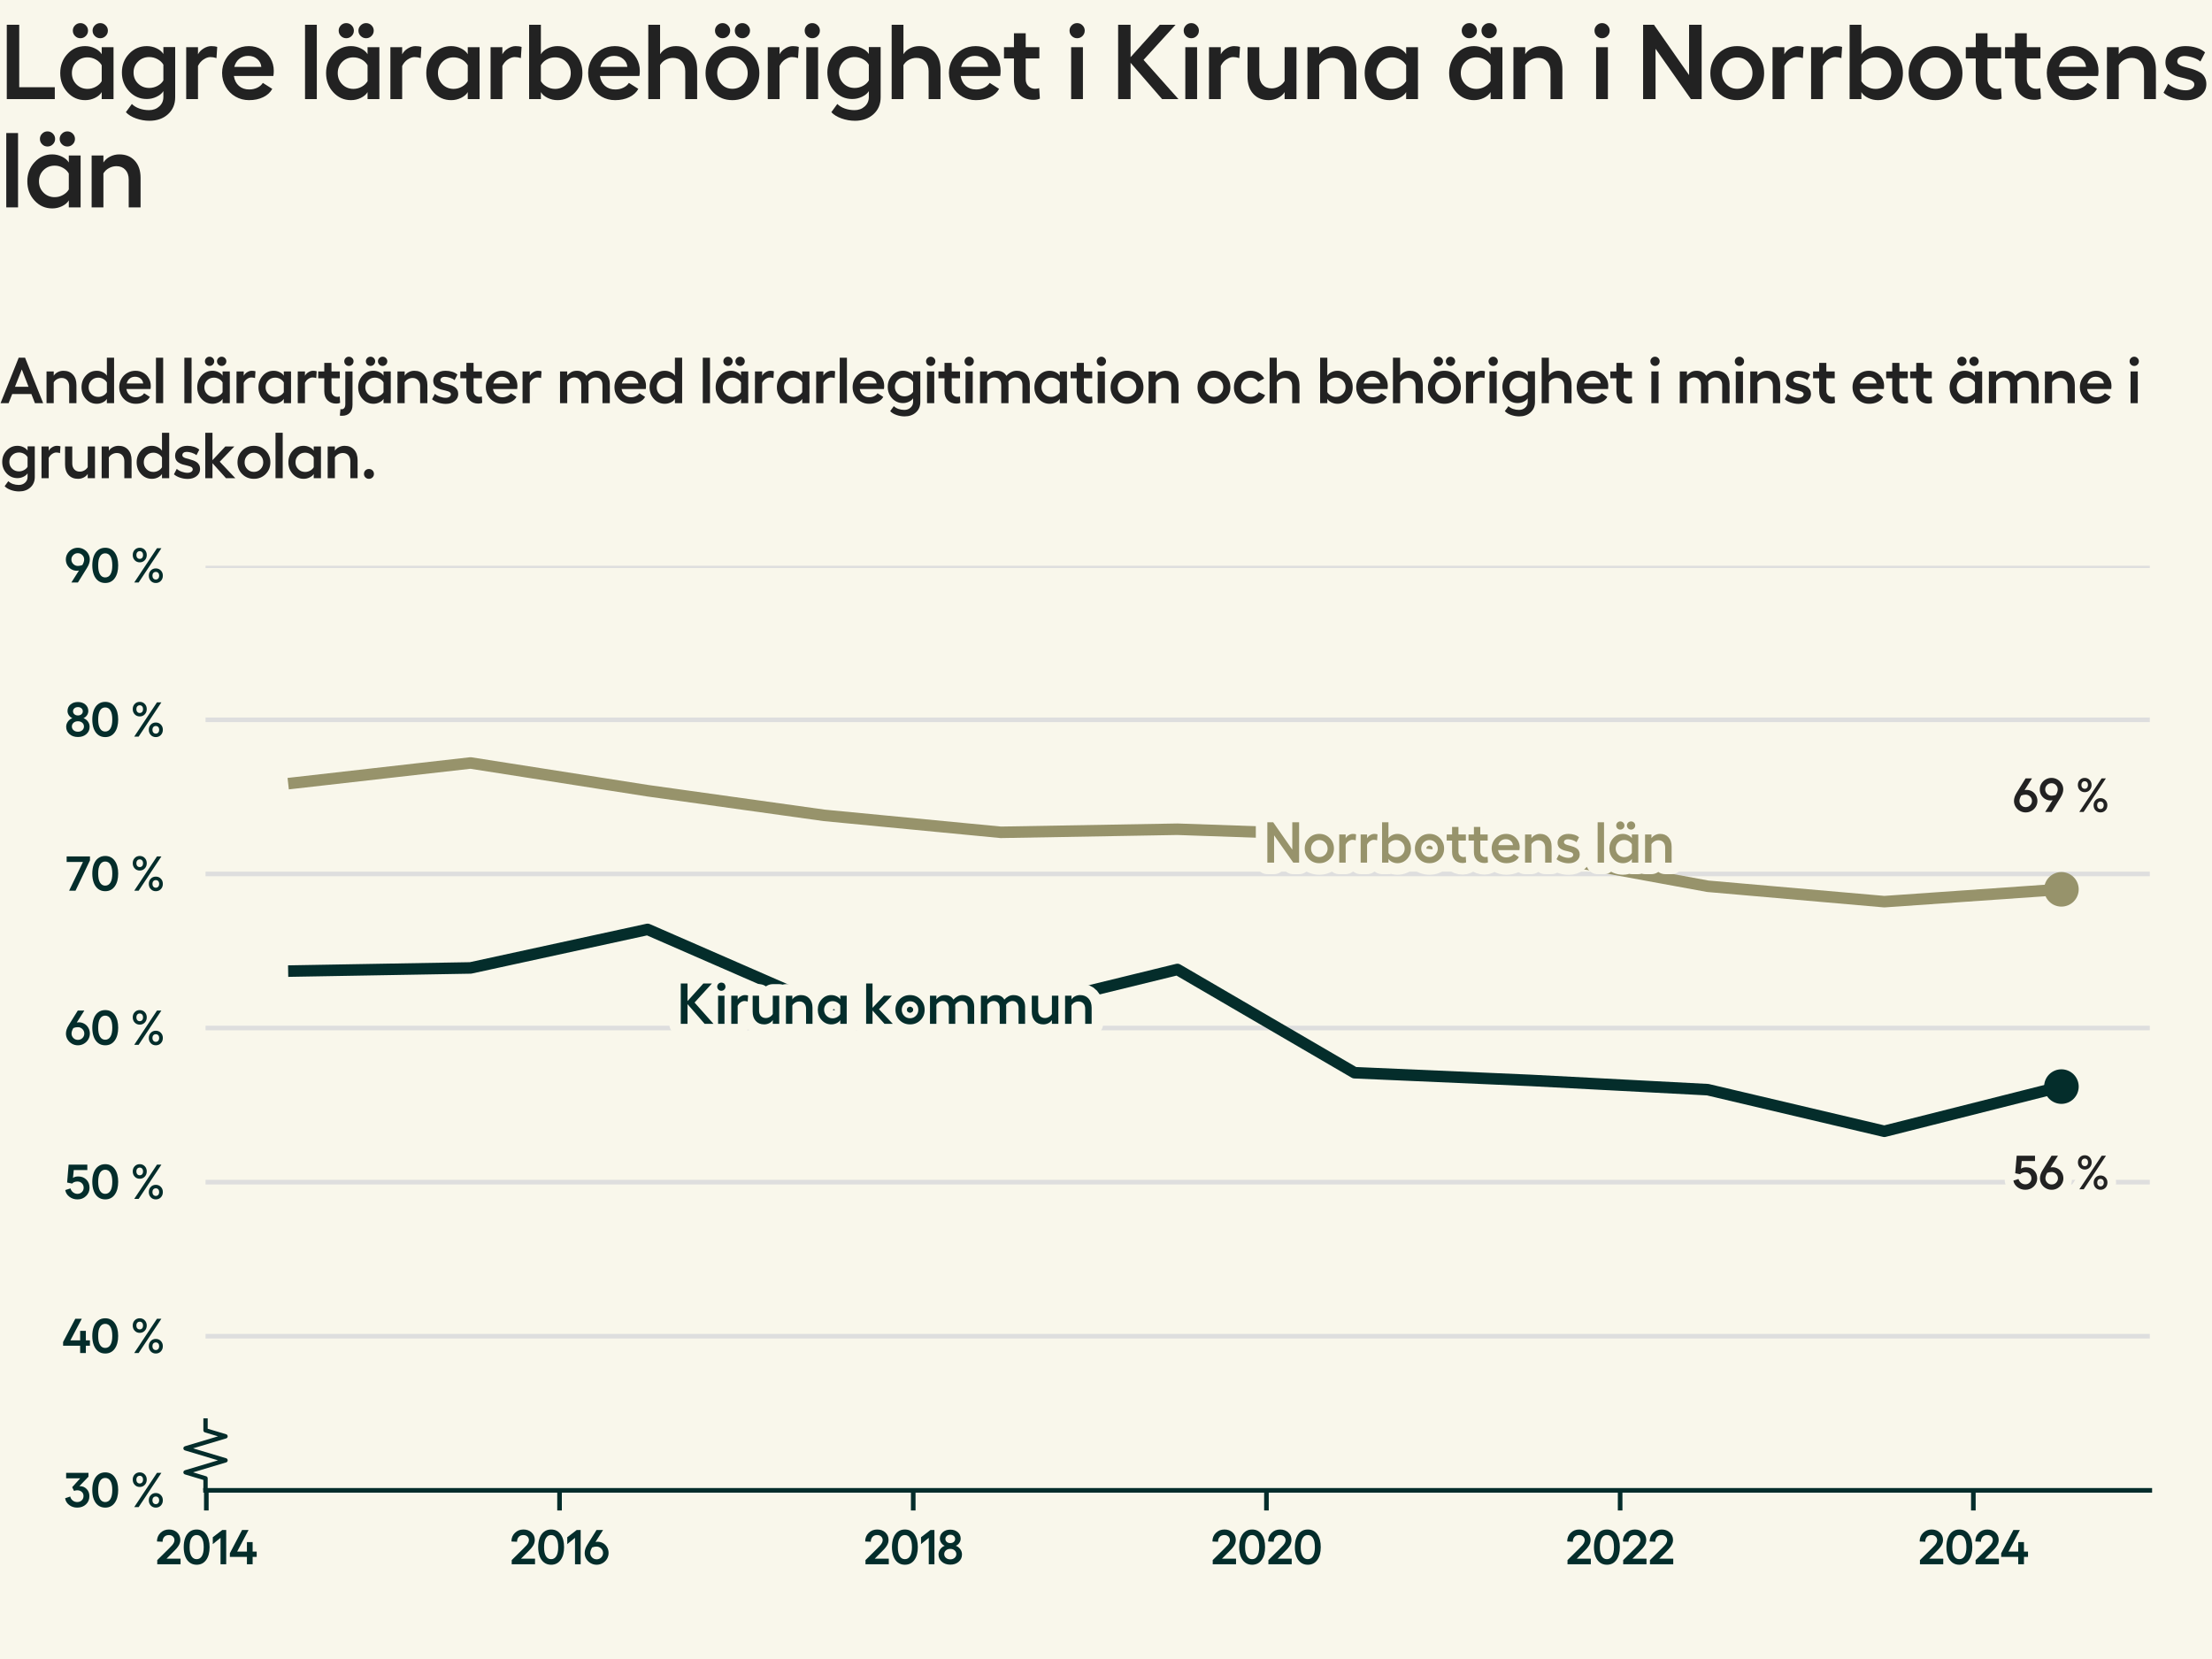 <?xml version="1.0" encoding="utf-8" standalone="no"?>
<!DOCTYPE svg PUBLIC "-//W3C//DTD SVG 1.1//EN"
  "http://www.w3.org/Graphics/SVG/1.1/DTD/svg11.dtd">
<svg xmlns:xlink="http://www.w3.org/1999/xlink" width="384pt" height="288pt" viewBox="0 0 384 288" xmlns="http://www.w3.org/2000/svg" version="1.1">
 <defs>
  <style type="text/css">*{stroke-linejoin: round; stroke-linecap: butt}</style>
 </defs>
 <g id="figure_1">
  <g id="patch_1">
   <path d="M 0 288 
L 384 288 
L 384 0 
L 0 0 
z
" style="fill: #f9f7eb"/>
  </g>
  <g id="axes_1">
   <g id="patch_2">
    <path d="M 35.68 258.72 
L 373.2 258.72 
L 373.2 98.208 
L 35.68 98.208 
z
" style="fill: #f9f7eb"/>
   </g>
   <g id="matplotlib.axis_1">
    <g id="xtick_1">
     <g id="line2d_1">
      <defs>
       <path id="m159d1cf5f6" d="M 0 0 
L 0 3.5 
" style="stroke: #042d2b; stroke-width: 0.8"/>
      </defs>
      <g>
       <use xlink:href="#m159d1cf5f6" x="35.819" y="258.72" style="fill: #042d2b; stroke: #042d2b; stroke-width: 0.8"/>
      </g>
     </g>
     <g id="text_1">
      <!-- 2014 -->
      <g style="fill: #042d2b" transform="translate(26.925 271.552) scale(0.083 -0.083)">
       <defs>
        <path id="Hellix-SemiBold-32" d="M 281 0 
L 281 544 
L 1844 2088 
Q 2100 2341 2231 2494 
Q 2363 2647 2445 2815 
Q 2528 2984 2528 3156 
Q 2528 3444 2323 3630 
Q 2119 3816 1806 3816 
Q 1425 3816 1203 3583 
Q 981 3350 978 2938 
L 244 2975 
Q 244 3656 697 4100 
Q 1150 4544 1813 4544 
Q 2453 4544 2875 4158 
Q 3297 3772 3297 3175 
Q 3297 2781 3064 2412 
Q 2831 2044 2375 1613 
L 1491 728 
L 3328 728 
L 3328 0 
L 281 0 
z
" transform="scale(0.016)"/>
        <path id="Hellix-SemiBold-30" d="M 1931 -63 
Q 1406 -63 1023 221 
Q 641 506 442 1025 
Q 244 1544 244 2241 
Q 244 2938 442 3456 
Q 641 3975 1023 4259 
Q 1406 4544 1931 4544 
Q 2725 4544 3176 3920 
Q 3628 3297 3628 2240 
Q 3628 1184 3176 560 
Q 2725 -63 1931 -63 
z
M 1931 666 
Q 2375 666 2617 1066 
Q 2859 1466 2859 2241 
Q 2859 3016 2617 3416 
Q 2375 3816 1931 3816 
Q 1494 3816 1253 3416 
Q 1013 3016 1013 2241 
Q 1013 1466 1253 1066 
Q 1494 666 1931 666 
z
" transform="scale(0.016)"/>
        <path id="Hellix-SemiBold-31" d="M 2016 4481 
L 2016 0 
L 1275 0 
L 1275 3450 
L 263 2631 
L 263 3531 
L 1503 4481 
L 2016 4481 
z
" transform="scale(0.016)"/>
        <path id="Hellix-SemiBold-34" d="M 3634 1656 
L 3634 959 
L 3103 959 
L 3103 0 
L 2356 0 
L 2356 959 
L 128 959 
L 128 1441 
L 1722 4481 
L 2572 4481 
L 1081 1656 
L 2356 1656 
L 2356 2900 
L 3103 2900 
L 3103 1656 
L 3634 1656 
z
" transform="scale(0.016)"/>
       </defs>
       <use xlink:href="#Hellix-SemiBold-32"/>
       <use xlink:href="#Hellix-SemiBold-30" transform="translate(55.957 0)"/>
       <use xlink:href="#Hellix-SemiBold-31" transform="translate(116.455 0)"/>
       <use xlink:href="#Hellix-SemiBold-34" transform="translate(154.346 0)"/>
      </g>
     </g>
    </g>
    <g id="xtick_2">
     <g id="line2d_2">
      <g>
       <use xlink:href="#m159d1cf5f6" x="97.135" y="258.72" style="fill: #042d2b; stroke: #042d2b; stroke-width: 0.8"/>
      </g>
     </g>
     <g id="text_2">
      <!-- 2016 -->
      <g style="fill: #042d2b" transform="translate(88.46 271.552) scale(0.083 -0.083)">
       <defs>
        <path id="Hellix-SemiBold-36" d="M 1856 2944 
Q 2244 2944 2573 2755 
Q 2903 2566 3100 2225 
Q 3297 1884 3297 1466 
Q 3297 1053 3086 701 
Q 2875 350 2515 143 
Q 2156 -63 1734 -63 
Q 1313 -63 953 143 
Q 594 350 383 701 
Q 172 1053 172 1466 
Q 172 1991 531 2566 
L 1722 4481 
L 2578 4481 
L 1588 2919 
Q 1769 2944 1856 2944 
z
M 1734 647 
Q 2088 647 2330 890 
Q 2572 1134 2572 1472 
Q 2572 1816 2322 2062 
Q 2072 2309 1728 2309 
Q 1425 2309 1141 2194 
Q 903 1788 903 1472 
Q 903 1134 1145 890 
Q 1388 647 1734 647 
z
" transform="scale(0.016)"/>
       </defs>
       <use xlink:href="#Hellix-SemiBold-32"/>
       <use xlink:href="#Hellix-SemiBold-30" transform="translate(55.957 0)"/>
       <use xlink:href="#Hellix-SemiBold-31" transform="translate(116.455 0)"/>
       <use xlink:href="#Hellix-SemiBold-36" transform="translate(154.346 0)"/>
      </g>
     </g>
    </g>
    <g id="xtick_3">
     <g id="line2d_3">
      <g>
       <use xlink:href="#m159d1cf5f6" x="158.536" y="258.72" style="fill: #042d2b; stroke: #042d2b; stroke-width: 0.8"/>
      </g>
     </g>
     <g id="text_3">
      <!-- 2018 -->
      <g style="fill: #042d2b" transform="translate(149.873 271.552) scale(0.083 -0.083)">
       <defs>
        <path id="Hellix-SemiBold-38" d="M 1722 -50 
Q 1050 -50 617 325 
Q 184 700 184 1281 
Q 184 1653 406 1964 
Q 628 2275 991 2413 
Q 709 2538 534 2797 
Q 359 3056 359 3347 
Q 359 3866 740 4195 
Q 1122 4525 1722 4525 
Q 2313 4525 2695 4194 
Q 3078 3863 3078 3347 
Q 3078 3053 2901 2792 
Q 2725 2531 2444 2413 
Q 2806 2278 3028 1970 
Q 3250 1663 3250 1281 
Q 3250 700 2820 325 
Q 2391 -50 1722 -50 
z
M 1262 2920 
Q 1444 2766 1722 2766 
Q 2000 2766 2178 2920 
Q 2356 3075 2356 3309 
Q 2356 3550 2178 3704 
Q 2000 3859 1722 3859 
Q 1444 3859 1262 3704 
Q 1081 3550 1081 3309 
Q 1081 3075 1262 2920 
z
M 1722 641 
Q 2063 641 2286 836 
Q 2509 1031 2509 1325 
Q 2509 1622 2286 1815 
Q 2063 2009 1722 2009 
Q 1378 2009 1153 1815 
Q 928 1622 928 1325 
Q 928 1031 1153 836 
Q 1378 641 1722 641 
z
" transform="scale(0.016)"/>
       </defs>
       <use xlink:href="#Hellix-SemiBold-32"/>
       <use xlink:href="#Hellix-SemiBold-30" transform="translate(55.957 0)"/>
       <use xlink:href="#Hellix-SemiBold-31" transform="translate(116.455 0)"/>
       <use xlink:href="#Hellix-SemiBold-38" transform="translate(154.346 0)"/>
      </g>
     </g>
    </g>
    <g id="xtick_4">
     <g id="line2d_4">
      <g>
       <use xlink:href="#m159d1cf5f6" x="219.853" y="258.72" style="fill: #042d2b; stroke: #042d2b; stroke-width: 0.8"/>
      </g>
     </g>
     <g id="text_4">
      <!-- 2020 -->
      <g style="fill: #042d2b" transform="translate(210.153 271.552) scale(0.083 -0.083)">
       <use xlink:href="#Hellix-SemiBold-32"/>
       <use xlink:href="#Hellix-SemiBold-30" transform="translate(55.957 0)"/>
       <use xlink:href="#Hellix-SemiBold-32" transform="translate(116.455 0)"/>
       <use xlink:href="#Hellix-SemiBold-30" transform="translate(172.412 0)"/>
      </g>
     </g>
    </g>
    <g id="xtick_5">
     <g id="line2d_5">
      <g>
       <use xlink:href="#m159d1cf5f6" x="281.254" y="258.72" style="fill: #042d2b; stroke: #042d2b; stroke-width: 0.8"/>
      </g>
     </g>
     <g id="text_5">
      <!-- 2022 -->
      <g style="fill: #042d2b" transform="translate(271.743 271.552) scale(0.083 -0.083)">
       <use xlink:href="#Hellix-SemiBold-32"/>
       <use xlink:href="#Hellix-SemiBold-30" transform="translate(55.957 0)"/>
       <use xlink:href="#Hellix-SemiBold-32" transform="translate(116.455 0)"/>
       <use xlink:href="#Hellix-SemiBold-32" transform="translate(172.412 0)"/>
      </g>
     </g>
    </g>
    <g id="xtick_6">
     <g id="line2d_6">
      <g>
       <use xlink:href="#m159d1cf5f6" x="342.571" y="258.72" style="fill: #042d2b; stroke: #042d2b; stroke-width: 0.8"/>
      </g>
     </g>
     <g id="text_6">
      <!-- 2024 -->
      <g style="fill: #042d2b" transform="translate(332.925 271.552) scale(0.083 -0.083)">
       <use xlink:href="#Hellix-SemiBold-32"/>
       <use xlink:href="#Hellix-SemiBold-30" transform="translate(55.957 0)"/>
       <use xlink:href="#Hellix-SemiBold-32" transform="translate(116.455 0)"/>
       <use xlink:href="#Hellix-SemiBold-34" transform="translate(172.412 0)"/>
      </g>
     </g>
    </g>
   </g>
   <g id="matplotlib.axis_2">
    <g id="ytick_1">
     <g id="line2d_7">
      <path d="M 35.68 258.72 
L 373.2 258.72 
" clip-path="url(#p84a8a21434)" style="fill: none; stroke: #dedede; stroke-width: 0.8; stroke-linecap: square"/>
     </g>
     <g id="text_7">
      <!-- 30 % -->
      <g style="fill: #042d2b" transform="translate(11.166 261.636) scale(0.083 -0.083)">
       <defs>
        <path id="Hellix-SemiBold-33" d="M 1025 2606 
L 2075 3763 
L 238 3763 
L 238 4481 
L 3156 4481 
L 3156 3981 
L 1966 2741 
L 2034 2741 
Q 2559 2741 2918 2370 
Q 3278 2000 3278 1441 
Q 3278 784 2828 360 
Q 2378 -63 1684 -63 
Q 1078 -63 634 279 
Q 191 622 103 1159 
L 775 1388 
Q 844 1069 1097 867 
Q 1350 666 1684 666 
Q 2047 666 2278 887 
Q 2509 1109 2509 1459 
Q 2509 1800 2271 2001 
Q 2034 2203 1691 2203 
Q 1481 2203 1269 2119 
L 1025 2606 
z
" transform="scale(0.016)"/>
        <path id="Hellix-SemiBold-a0" transform="scale(0.016)"/>
        <path id="Hellix-SemiBold-25" d="M 2209 3597 
Q 2209 3184 1948 2911 
Q 1688 2638 1294 2638 
Q 897 2638 637 2911 
Q 378 3184 378 3597 
Q 378 4006 637 4275 
Q 897 4544 1294 4544 
Q 1688 4544 1948 4273 
Q 2209 4003 2209 3597 
z
M 3547 4481 
L 4122 4481 
L 1147 0 
L 569 0 
L 3547 4481 
z
M 1728 3597 
Q 1728 3816 1609 3956 
Q 1491 4097 1294 4097 
Q 1091 4097 970 3956 
Q 850 3816 850 3597 
Q 850 3372 970 3231 
Q 1091 3091 1294 3091 
Q 1494 3091 1611 3231 
Q 1728 3372 1728 3597 
z
M 4313 897 
Q 4313 481 4052 209 
Q 3791 -63 3391 -63 
Q 2997 -63 2737 209 
Q 2478 481 2478 897 
Q 2478 1306 2737 1575 
Q 2997 1844 3391 1844 
Q 3788 1844 4050 1575 
Q 4313 1306 4313 897 
z
M 3834 897 
Q 3834 1116 3712 1252 
Q 3591 1388 3391 1388 
Q 3191 1388 3070 1252 
Q 2950 1116 2950 897 
Q 2950 675 3070 533 
Q 3191 391 3391 391 
Q 3591 391 3712 533 
Q 3834 675 3834 897 
z
" transform="scale(0.016)"/>
       </defs>
       <use xlink:href="#Hellix-SemiBold-33"/>
       <use xlink:href="#Hellix-SemiBold-30" transform="translate(54.59 0)"/>
       <use xlink:href="#Hellix-SemiBold-a0" transform="translate(115.088 0)"/>
       <use xlink:href="#Hellix-SemiBold-25" transform="translate(137.061 0)"/>
      </g>
     </g>
    </g>
    <g id="ytick_2">
     <g id="line2d_8">
      <path d="M 35.68 231.968 
L 373.2 231.968 
" clip-path="url(#p84a8a21434)" style="fill: none; stroke: #dedede; stroke-width: 0.8; stroke-linecap: square"/>
     </g>
     <g id="text_8">
      <!-- 40 % -->
      <g style="fill: #042d2b" transform="translate(10.784 234.884) scale(0.083 -0.083)">
       <use xlink:href="#Hellix-SemiBold-34"/>
       <use xlink:href="#Hellix-SemiBold-30" transform="translate(59.18 0)"/>
       <use xlink:href="#Hellix-SemiBold-a0" transform="translate(119.678 0)"/>
       <use xlink:href="#Hellix-SemiBold-25" transform="translate(141.65 0)"/>
      </g>
     </g>
    </g>
    <g id="ytick_3">
     <g id="line2d_9">
      <path d="M 35.68 205.216 
L 373.2 205.216 
" clip-path="url(#p84a8a21434)" style="fill: none; stroke: #dedede; stroke-width: 0.8; stroke-linecap: square"/>
     </g>
     <g id="text_9">
      <!-- 50 % -->
      <g style="fill: #042d2b" transform="translate(11.191 208.132) scale(0.083 -0.083)">
       <defs>
        <path id="Hellix-SemiBold-35" d="M 1703 -63 
Q 1103 -63 648 282 
Q 194 628 103 1159 
L 788 1375 
Q 875 1059 1128 862 
Q 1381 666 1703 666 
Q 2041 666 2275 897 
Q 2509 1128 2509 1459 
Q 2509 1813 2278 2045 
Q 2047 2278 1703 2278 
Q 1488 2278 1298 2208 
Q 1109 2138 997 2009 
L 347 2144 
L 544 4481 
L 2988 4481 
L 2988 3775 
L 1216 3775 
L 1113 2747 
Q 1372 2938 1813 2938 
Q 2444 2938 2861 2523 
Q 3278 2109 3278 1447 
Q 3278 816 2820 376 
Q 2363 -63 1703 -63 
z
" transform="scale(0.016)"/>
       </defs>
       <use xlink:href="#Hellix-SemiBold-35"/>
       <use xlink:href="#Hellix-SemiBold-30" transform="translate(54.297 0)"/>
       <use xlink:href="#Hellix-SemiBold-a0" transform="translate(114.795 0)"/>
       <use xlink:href="#Hellix-SemiBold-25" transform="translate(136.768 0)"/>
      </g>
     </g>
    </g>
    <g id="ytick_4">
     <g id="line2d_10">
      <path d="M 35.68 178.464 
L 373.2 178.464 
" clip-path="url(#p84a8a21434)" style="fill: none; stroke: #dedede; stroke-width: 0.8; stroke-linecap: square"/>
     </g>
     <g id="text_10">
      <!-- 60 % -->
      <g style="fill: #042d2b" transform="translate(11.22 181.38) scale(0.083 -0.083)">
       <use xlink:href="#Hellix-SemiBold-36"/>
       <use xlink:href="#Hellix-SemiBold-30" transform="translate(53.955 0)"/>
       <use xlink:href="#Hellix-SemiBold-a0" transform="translate(114.453 0)"/>
       <use xlink:href="#Hellix-SemiBold-25" transform="translate(136.426 0)"/>
      </g>
     </g>
    </g>
    <g id="ytick_5">
     <g id="line2d_11">
      <path d="M 35.68 151.712 
L 373.2 151.712 
" clip-path="url(#p84a8a21434)" style="fill: none; stroke: #dedede; stroke-width: 0.8; stroke-linecap: square"/>
     </g>
     <g id="text_11">
      <!-- 70 % -->
      <g style="fill: #042d2b" transform="translate(11.443 154.628) scale(0.083 -0.083)">
       <defs>
        <path id="Hellix-SemiBold-37" d="M 97 4481 
L 3144 4481 
L 3144 3969 
L 1253 0 
L 416 0 
L 2228 3756 
L 97 3756 
L 97 4481 
z
" transform="scale(0.016)"/>
       </defs>
       <use xlink:href="#Hellix-SemiBold-37"/>
       <use xlink:href="#Hellix-SemiBold-30" transform="translate(51.27 0)"/>
       <use xlink:href="#Hellix-SemiBold-a0" transform="translate(111.768 0)"/>
       <use xlink:href="#Hellix-SemiBold-25" transform="translate(133.74 0)"/>
      </g>
     </g>
    </g>
    <g id="ytick_6">
     <g id="line2d_12">
      <path d="M 35.68 124.96 
L 373.2 124.96 
" clip-path="url(#p84a8a21434)" style="fill: none; stroke: #dedede; stroke-width: 0.8; stroke-linecap: square"/>
     </g>
     <g id="text_12">
      <!-- 80 % -->
      <g style="fill: #042d2b" transform="translate(11.244 127.876) scale(0.083 -0.083)">
       <use xlink:href="#Hellix-SemiBold-38"/>
       <use xlink:href="#Hellix-SemiBold-30" transform="translate(53.662 0)"/>
       <use xlink:href="#Hellix-SemiBold-a0" transform="translate(114.16 0)"/>
       <use xlink:href="#Hellix-SemiBold-25" transform="translate(136.133 0)"/>
      </g>
     </g>
    </g>
    <g id="ytick_7">
     <g id="line2d_13">
      <path d="M 35.68 98.208 
L 373.2 98.208 
" clip-path="url(#p84a8a21434)" style="fill: none; stroke: #dedede; stroke-width: 0.8; stroke-linecap: square"/>
     </g>
     <g id="text_13">
      <!-- 90 % -->
      <g style="fill: #042d2b" transform="translate(11.22 101.124) scale(0.083 -0.083)">
       <defs>
        <path id="Hellix-SemiBold-39" d="M 940 4337 
Q 1300 4544 1722 4544 
Q 2144 4544 2505 4337 
Q 2866 4131 3078 3779 
Q 3291 3428 3291 3016 
Q 3291 2500 2925 1913 
L 1734 0 
L 878 0 
L 1869 1563 
Q 1688 1538 1600 1538 
Q 1213 1538 883 1727 
Q 553 1916 356 2256 
Q 159 2597 159 3016 
Q 159 3428 370 3779 
Q 581 4131 940 4337 
z
M 2316 2284 
Q 2553 2691 2553 3009 
Q 2553 3347 2311 3590 
Q 2069 3834 1722 3834 
Q 1372 3834 1128 3590 
Q 884 3347 884 3009 
Q 884 2666 1134 2417 
Q 1384 2169 1728 2169 
Q 2031 2169 2316 2284 
z
" transform="scale(0.016)"/>
       </defs>
       <use xlink:href="#Hellix-SemiBold-39"/>
       <use xlink:href="#Hellix-SemiBold-30" transform="translate(53.955 0)"/>
       <use xlink:href="#Hellix-SemiBold-a0" transform="translate(114.453 0)"/>
       <use xlink:href="#Hellix-SemiBold-25" transform="translate(136.426 0)"/>
      </g>
     </g>
    </g>
   </g>
   <g id="line2d_14">
    <defs>
     <path id="m3588ae0d62" d="M 0 0 
L 0 -2.083 
L -3.472 -3.125 
L 3.472 -5.208 
L -3.472 -7.292 
L 3.472 -9.375 
L 0 -10.417 
L 0 -12.5 
" style="stroke: #042d2b; stroke-width: 0.75"/>
    </defs>
    <g>
     <use xlink:href="#m3588ae0d62" x="35.68" y="258.72" style="fill-opacity: 0; stroke: #042d2b; stroke-width: 0.75"/>
    </g>
   </g>
   <g id="patch_3">
    <path d="M 35.68 258.72 
L 373.2 258.72 
" style="fill: none; stroke: #042d2b; stroke-width: 0.8; stroke-linejoin: miter; stroke-linecap: square"/>
   </g>
   <g id="line2d_15">
    <path clip-path="url(#p84a8a21434)" style="fill: none; stroke: #444444; stroke-linecap: square"/>
   </g>
   <g id="line2d_16">
    <path d="M 51.022 135.928 
L 81.68 132.451 
L 112.423 137.266 
L 143.081 141.546 
L 173.74 144.489 
L 204.398 143.954 
L 235.14 145.024 
L 265.799 148.234 
L 296.457 153.852 
L 327.116 156.527 
L 357.858 154.387 
" clip-path="url(#p84a8a21434)" style="fill: none; stroke: #97936b; stroke-width: 2; stroke-linecap: square"/>
   </g>
   <g id="line2d_17">
    <path d="M 357.858 154.387 
" clip-path="url(#p84a8a21434)" style="fill: none; stroke: #97936b; stroke-width: 2; stroke-linecap: square"/>
    <defs>
     <path id="m24197a9ffa" d="M 0 2.5 
C 0.663 2.5 1.299 2.237 1.768 1.768 
C 2.237 1.299 2.5 0.663 2.5 0 
C 2.5 -0.663 2.237 -1.299 1.768 -1.768 
C 1.299 -2.237 0.663 -2.5 0 -2.5 
C -0.663 -2.5 -1.299 -2.237 -1.768 -1.768 
C -2.237 -1.299 -2.5 -0.663 -2.5 0 
C -2.5 0.663 -2.237 1.299 -1.768 1.768 
C -1.299 2.237 -0.663 2.5 0 2.5 
z
" style="stroke: #97936b"/>
    </defs>
    <g clip-path="url(#p84a8a21434)">
     <use xlink:href="#m24197a9ffa" x="357.858" y="154.387" style="fill: #97936b; stroke: #97936b"/>
    </g>
   </g>
   <g id="line2d_18">
    <path d="M 51.022 168.566 
L 81.68 168.031 
L 112.423 161.343 
L 143.081 174.719 
L 173.74 175.789 
L 204.398 168.298 
L 235.14 186.222 
L 265.799 187.56 
L 296.457 189.165 
L 327.116 196.388 
L 357.858 188.63 
" clip-path="url(#p84a8a21434)" style="fill: none; stroke: #042d2b; stroke-width: 2; stroke-linecap: square"/>
   </g>
   <g id="line2d_19">
    <path d="M 357.858 188.63 
" clip-path="url(#p84a8a21434)" style="fill: none; stroke: #042d2b; stroke-width: 2; stroke-linecap: square"/>
    <defs>
     <path id="m5c86a0a200" d="M 0 2.5 
C 0.663 2.5 1.299 2.237 1.768 1.768 
C 2.237 1.299 2.5 0.663 2.5 0 
C 2.5 -0.663 2.237 -1.299 1.768 -1.768 
C 1.299 -2.237 0.663 -2.5 0 -2.5 
C -0.663 -2.5 -1.299 -2.237 -1.768 -1.768 
C -2.237 -1.299 -2.5 -0.663 -2.5 0 
C -2.5 0.663 -2.237 1.299 -1.768 1.768 
C -1.299 2.237 -0.663 2.5 0 2.5 
z
" style="stroke: #042d2b"/>
    </defs>
    <g clip-path="url(#p84a8a21434)">
     <use xlink:href="#m5c86a0a200" x="357.858" y="188.63" style="fill: #042d2b; stroke: #042d2b"/>
    </g>
   </g>
   <g id="text_14">
    <path d="M 123.861 177.735 
L 122.322 177.735 
L 119.353 174.316 
L 119.353 177.735 
L 118.182 177.735 
L 118.182 170.733 
L 119.353 170.733 
L 119.353 173.785 
L 122.103 170.733 
L 123.592 170.733 
L 120.575 174.042 
L 123.861 177.735 
z
M 124.719 170.786 
Q 124.93 170.577 125.222 170.577 
Q 125.516 170.577 125.729 170.786 
Q 125.941 170.996 125.941 171.285 
Q 125.941 171.582 125.729 171.792 
Q 125.516 172.002 125.222 172.002 
Q 124.93 172.002 124.719 171.792 
Q 124.51 171.582 124.51 171.285 
Q 124.51 170.996 124.719 170.786 
z
M 124.661 172.847 
L 125.771 172.847 
L 125.771 177.735 
L 124.661 177.735 
L 124.661 172.847 
z
M 129.306 172.744 
Q 129.642 172.744 129.867 172.822 
L 129.798 173.872 
Q 129.515 173.775 129.217 173.775 
Q 128.915 173.775 128.578 174.002 
Q 128.24 174.228 128.056 174.614 
L 128.056 177.735 
L 126.947 177.735 
L 126.947 172.847 
L 128.056 172.847 
L 128.056 173.516 
Q 128.236 173.174 128.597 172.96 
Q 128.959 172.744 129.306 172.744 
z
M 134.155 172.847 
L 135.272 172.847 
L 135.272 177.735 
L 134.155 177.735 
L 134.155 177.075 
Q 133.939 177.422 133.531 177.628 
Q 133.123 177.833 132.659 177.833 
Q 131.737 177.833 131.2 177.239 
Q 130.662 176.646 130.662 175.625 
L 130.662 172.847 
L 131.772 172.847 
L 131.772 175.455 
Q 131.772 176.041 132.089 176.383 
Q 132.406 176.724 132.933 176.724 
Q 133.3 176.724 133.634 176.536 
Q 133.969 176.347 134.155 176.035 
L 134.155 172.847 
z
M 139.047 172.744 
Q 139.964 172.744 140.506 173.341 
Q 141.048 173.936 141.048 174.947 
L 141.048 177.735 
L 139.931 177.735 
L 139.931 175.122 
Q 139.931 174.536 139.615 174.196 
Q 139.3 173.853 138.778 173.853 
Q 138.401 173.853 138.067 174.039 
Q 137.733 174.224 137.548 174.536 
L 137.548 177.735 
L 136.439 177.735 
L 136.439 172.847 
L 137.548 172.847 
L 137.548 173.507 
Q 137.772 173.155 138.176 172.95 
Q 138.583 172.744 139.047 172.744 
z
M 145.873 172.847 
L 146.985 172.847 
L 146.985 177.735 
L 145.873 177.735 
L 145.873 177.075 
Q 145.678 177.408 145.24 177.621 
Q 144.803 177.833 144.315 177.833 
Q 143.329 177.833 142.648 177.096 
Q 141.967 176.358 141.967 175.283 
Q 141.967 174.219 142.648 173.482 
Q 143.329 172.744 144.315 172.744 
Q 144.798 172.744 145.237 172.96 
Q 145.678 173.174 145.873 173.507 
L 145.873 172.847 
z
M 144.545 176.772 
Q 144.954 176.772 145.323 176.567 
Q 145.692 176.363 145.873 176.046 
L 145.873 174.546 
Q 145.692 174.219 145.325 174.011 
Q 144.959 173.803 144.545 173.803 
Q 143.915 173.803 143.49 174.227 
Q 143.065 174.649 143.065 175.283 
Q 143.065 175.917 143.49 176.346 
Q 143.915 176.772 144.545 176.772 
z
M 154.989 177.735 
L 153.549 177.735 
L 151.469 175.425 
L 151.469 177.735 
L 150.36 177.735 
L 150.36 170.733 
L 151.469 170.733 
L 151.469 174.957 
L 153.45 172.847 
L 154.838 172.847 
L 152.591 175.196 
L 154.989 177.735 
z
M 156.175 173.477 
Q 156.903 172.744 157.976 172.744 
Q 159.051 172.744 159.784 173.477 
Q 160.517 174.21 160.517 175.294 
Q 160.517 176.377 159.784 177.105 
Q 159.051 177.833 157.976 177.833 
Q 156.903 177.833 156.175 177.105 
Q 155.448 176.377 155.448 175.294 
Q 155.448 174.21 156.175 173.477 
z
M 159.001 174.239 
Q 158.587 173.814 157.976 173.814 
Q 157.367 173.814 156.956 174.239 
Q 156.547 174.663 156.547 175.292 
Q 156.547 175.917 156.959 176.341 
Q 157.372 176.763 157.978 176.763 
Q 158.587 176.763 159.001 176.338 
Q 159.417 175.913 159.417 175.292 
Q 159.417 174.663 159.001 174.239 
z
M 167.112 172.744 
Q 168.006 172.744 168.561 173.294 
Q 169.116 173.842 169.116 174.746 
L 169.116 177.735 
L 167.983 177.735 
L 167.983 174.957 
Q 167.983 174.41 167.694 174.092 
Q 167.406 173.775 166.912 173.775 
Q 166.591 173.775 166.283 173.966 
Q 165.975 174.155 165.805 174.444 
L 165.834 174.614 
L 165.834 177.735 
L 164.716 177.735 
L 164.716 174.957 
Q 164.716 174.414 164.422 174.096 
Q 164.13 173.775 163.661 173.775 
Q 163.3 173.775 163.005 173.963 
Q 162.709 174.15 162.553 174.453 
L 162.553 177.735 
L 161.444 177.735 
L 161.444 172.847 
L 162.553 172.847 
L 162.553 173.486 
Q 162.772 173.183 163.147 172.964 
Q 163.523 172.744 164.042 172.744 
Q 165.062 172.744 165.511 173.535 
Q 165.795 173.199 166.209 172.972 
Q 166.625 172.744 167.112 172.744 
z
M 175.95 172.744 
Q 176.844 172.744 177.399 173.294 
Q 177.953 173.842 177.953 174.746 
L 177.953 177.735 
L 176.821 177.735 
L 176.821 174.957 
Q 176.821 174.41 176.532 174.092 
Q 176.244 173.775 175.75 173.775 
Q 175.428 173.775 175.121 173.966 
Q 174.813 174.155 174.642 174.444 
L 174.672 174.614 
L 174.672 177.735 
L 173.553 177.735 
L 173.553 174.957 
Q 173.553 174.414 173.26 174.096 
Q 172.967 173.775 172.499 173.775 
Q 172.138 173.775 171.842 173.963 
Q 171.547 174.15 171.391 174.453 
L 171.391 177.735 
L 170.282 177.735 
L 170.282 172.847 
L 171.391 172.847 
L 171.391 173.486 
Q 171.61 173.183 171.985 172.964 
Q 172.361 172.744 172.88 172.744 
Q 173.9 172.744 174.349 173.535 
Q 174.633 173.199 175.047 172.972 
Q 175.463 172.744 175.95 172.744 
z
M 182.612 172.847 
L 183.729 172.847 
L 183.729 177.735 
L 182.612 177.735 
L 182.612 177.075 
Q 182.396 177.422 181.988 177.628 
Q 181.58 177.833 181.116 177.833 
Q 180.194 177.833 179.657 177.239 
Q 179.119 176.646 179.119 175.625 
L 179.119 172.847 
L 180.229 172.847 
L 180.229 175.455 
Q 180.229 176.041 180.546 176.383 
Q 180.863 176.724 181.39 176.724 
Q 181.757 176.724 182.091 176.536 
Q 182.426 176.347 182.612 176.035 
L 182.612 172.847 
z
M 187.504 172.744 
Q 188.421 172.744 188.963 173.341 
Q 189.505 173.936 189.505 174.947 
L 189.505 177.735 
L 188.388 177.735 
L 188.388 175.122 
Q 188.388 174.536 188.072 174.196 
Q 187.757 173.853 187.235 173.853 
Q 186.858 173.853 186.524 174.039 
Q 186.19 174.224 186.005 174.536 
L 186.005 177.735 
L 184.896 177.735 
L 184.896 172.847 
L 186.005 172.847 
L 186.005 173.507 
Q 186.229 173.155 186.633 172.95 
Q 187.04 172.744 187.504 172.744 
z
" clip-path="url(#p84a8a21434)" style="fill: #042d2b; stroke: #f9f7eb; stroke-width: 4"/>
    <path d="M 123.861 177.735 
L 122.322 177.735 
L 119.353 174.316 
L 119.353 177.735 
L 118.182 177.735 
L 118.182 170.733 
L 119.353 170.733 
L 119.353 173.785 
L 122.103 170.733 
L 123.592 170.733 
L 120.575 174.042 
L 123.861 177.735 
z
M 124.719 170.786 
Q 124.93 170.577 125.222 170.577 
Q 125.516 170.577 125.729 170.786 
Q 125.941 170.996 125.941 171.285 
Q 125.941 171.582 125.729 171.792 
Q 125.516 172.002 125.222 172.002 
Q 124.93 172.002 124.719 171.792 
Q 124.51 171.582 124.51 171.285 
Q 124.51 170.996 124.719 170.786 
z
M 124.661 172.847 
L 125.771 172.847 
L 125.771 177.735 
L 124.661 177.735 
L 124.661 172.847 
z
M 129.306 172.744 
Q 129.642 172.744 129.867 172.822 
L 129.798 173.872 
Q 129.515 173.775 129.217 173.775 
Q 128.915 173.775 128.578 174.002 
Q 128.24 174.228 128.056 174.614 
L 128.056 177.735 
L 126.947 177.735 
L 126.947 172.847 
L 128.056 172.847 
L 128.056 173.516 
Q 128.236 173.174 128.597 172.96 
Q 128.959 172.744 129.306 172.744 
z
M 134.155 172.847 
L 135.272 172.847 
L 135.272 177.735 
L 134.155 177.735 
L 134.155 177.075 
Q 133.939 177.422 133.531 177.628 
Q 133.123 177.833 132.659 177.833 
Q 131.737 177.833 131.2 177.239 
Q 130.662 176.646 130.662 175.625 
L 130.662 172.847 
L 131.772 172.847 
L 131.772 175.455 
Q 131.772 176.041 132.089 176.383 
Q 132.406 176.724 132.933 176.724 
Q 133.3 176.724 133.634 176.536 
Q 133.969 176.347 134.155 176.035 
L 134.155 172.847 
z
M 139.047 172.744 
Q 139.964 172.744 140.506 173.341 
Q 141.048 173.936 141.048 174.947 
L 141.048 177.735 
L 139.931 177.735 
L 139.931 175.122 
Q 139.931 174.536 139.615 174.196 
Q 139.3 173.853 138.778 173.853 
Q 138.401 173.853 138.067 174.039 
Q 137.733 174.224 137.548 174.536 
L 137.548 177.735 
L 136.439 177.735 
L 136.439 172.847 
L 137.548 172.847 
L 137.548 173.507 
Q 137.772 173.155 138.176 172.95 
Q 138.583 172.744 139.047 172.744 
z
M 145.873 172.847 
L 146.985 172.847 
L 146.985 177.735 
L 145.873 177.735 
L 145.873 177.075 
Q 145.678 177.408 145.24 177.621 
Q 144.803 177.833 144.315 177.833 
Q 143.329 177.833 142.648 177.096 
Q 141.967 176.358 141.967 175.283 
Q 141.967 174.219 142.648 173.482 
Q 143.329 172.744 144.315 172.744 
Q 144.798 172.744 145.237 172.96 
Q 145.678 173.174 145.873 173.507 
L 145.873 172.847 
z
M 144.545 176.772 
Q 144.954 176.772 145.323 176.567 
Q 145.692 176.363 145.873 176.046 
L 145.873 174.546 
Q 145.692 174.219 145.325 174.011 
Q 144.959 173.803 144.545 173.803 
Q 143.915 173.803 143.49 174.227 
Q 143.065 174.649 143.065 175.283 
Q 143.065 175.917 143.49 176.346 
Q 143.915 176.772 144.545 176.772 
z
M 154.989 177.735 
L 153.549 177.735 
L 151.469 175.425 
L 151.469 177.735 
L 150.36 177.735 
L 150.36 170.733 
L 151.469 170.733 
L 151.469 174.957 
L 153.45 172.847 
L 154.838 172.847 
L 152.591 175.196 
L 154.989 177.735 
z
M 156.175 173.477 
Q 156.903 172.744 157.976 172.744 
Q 159.051 172.744 159.784 173.477 
Q 160.517 174.21 160.517 175.294 
Q 160.517 176.377 159.784 177.105 
Q 159.051 177.833 157.976 177.833 
Q 156.903 177.833 156.175 177.105 
Q 155.448 176.377 155.448 175.294 
Q 155.448 174.21 156.175 173.477 
z
M 159.001 174.239 
Q 158.587 173.814 157.976 173.814 
Q 157.367 173.814 156.956 174.239 
Q 156.547 174.663 156.547 175.292 
Q 156.547 175.917 156.959 176.341 
Q 157.372 176.763 157.978 176.763 
Q 158.587 176.763 159.001 176.338 
Q 159.417 175.913 159.417 175.292 
Q 159.417 174.663 159.001 174.239 
z
M 167.112 172.744 
Q 168.006 172.744 168.561 173.294 
Q 169.116 173.842 169.116 174.746 
L 169.116 177.735 
L 167.983 177.735 
L 167.983 174.957 
Q 167.983 174.41 167.694 174.092 
Q 167.406 173.775 166.912 173.775 
Q 166.591 173.775 166.283 173.966 
Q 165.975 174.155 165.805 174.444 
L 165.834 174.614 
L 165.834 177.735 
L 164.716 177.735 
L 164.716 174.957 
Q 164.716 174.414 164.422 174.096 
Q 164.13 173.775 163.661 173.775 
Q 163.3 173.775 163.005 173.963 
Q 162.709 174.15 162.553 174.453 
L 162.553 177.735 
L 161.444 177.735 
L 161.444 172.847 
L 162.553 172.847 
L 162.553 173.486 
Q 162.772 173.183 163.147 172.964 
Q 163.523 172.744 164.042 172.744 
Q 165.062 172.744 165.511 173.535 
Q 165.795 173.199 166.209 172.972 
Q 166.625 172.744 167.112 172.744 
z
M 175.95 172.744 
Q 176.844 172.744 177.399 173.294 
Q 177.953 173.842 177.953 174.746 
L 177.953 177.735 
L 176.821 177.735 
L 176.821 174.957 
Q 176.821 174.41 176.532 174.092 
Q 176.244 173.775 175.75 173.775 
Q 175.428 173.775 175.121 173.966 
Q 174.813 174.155 174.642 174.444 
L 174.672 174.614 
L 174.672 177.735 
L 173.553 177.735 
L 173.553 174.957 
Q 173.553 174.414 173.26 174.096 
Q 172.967 173.775 172.499 173.775 
Q 172.138 173.775 171.842 173.963 
Q 171.547 174.15 171.391 174.453 
L 171.391 177.735 
L 170.282 177.735 
L 170.282 172.847 
L 171.391 172.847 
L 171.391 173.486 
Q 171.61 173.183 171.985 172.964 
Q 172.361 172.744 172.88 172.744 
Q 173.9 172.744 174.349 173.535 
Q 174.633 173.199 175.047 172.972 
Q 175.463 172.744 175.95 172.744 
z
M 182.612 172.847 
L 183.729 172.847 
L 183.729 177.735 
L 182.612 177.735 
L 182.612 177.075 
Q 182.396 177.422 181.988 177.628 
Q 181.58 177.833 181.116 177.833 
Q 180.194 177.833 179.657 177.239 
Q 179.119 176.646 179.119 175.625 
L 179.119 172.847 
L 180.229 172.847 
L 180.229 175.455 
Q 180.229 176.041 180.546 176.383 
Q 180.863 176.724 181.39 176.724 
Q 181.757 176.724 182.091 176.536 
Q 182.426 176.347 182.612 176.035 
L 182.612 172.847 
z
M 187.504 172.744 
Q 188.421 172.744 188.963 173.341 
Q 189.505 173.936 189.505 174.947 
L 189.505 177.735 
L 188.388 177.735 
L 188.388 175.122 
Q 188.388 174.536 188.072 174.196 
Q 187.757 173.853 187.235 173.853 
Q 186.858 173.853 186.524 174.039 
Q 186.19 174.224 186.005 174.536 
L 186.005 177.735 
L 184.896 177.735 
L 184.896 172.847 
L 186.005 172.847 
L 186.005 173.507 
Q 186.229 173.155 186.633 172.95 
Q 187.04 172.744 187.504 172.744 
z
" clip-path="url(#p84a8a21434)" style="fill: #042d2b"/>
   </g>
   <g id="text_15">
    <path d="M 220.009 142.75 
L 221.03 142.75 
L 224.34 147.491 
L 224.34 142.75 
L 225.523 142.75 
L 225.523 149.752 
L 224.512 149.752 
L 221.18 145.011 
L 221.18 149.752 
L 220.009 149.752 
L 220.009 142.75 
z
M 227.225 145.494 
Q 227.954 144.761 229.027 144.761 
Q 230.102 144.761 230.835 145.494 
Q 231.568 146.227 231.568 147.311 
Q 231.568 148.394 230.835 149.122 
Q 230.102 149.85 229.027 149.85 
Q 227.954 149.85 227.225 149.122 
Q 226.499 148.394 226.499 147.311 
Q 226.499 146.227 227.225 145.494 
z
M 230.052 146.257 
Q 229.638 145.832 229.027 145.832 
Q 228.418 145.832 228.007 146.257 
Q 227.597 146.68 227.597 147.31 
Q 227.597 147.935 228.01 148.358 
Q 228.422 148.78 229.029 148.78 
Q 229.638 148.78 230.052 148.355 
Q 230.468 147.93 230.468 147.31 
Q 230.468 146.68 230.052 146.257 
z
M 234.854 144.761 
Q 235.19 144.761 235.415 144.84 
L 235.346 145.89 
Q 235.063 145.793 234.765 145.793 
Q 234.463 145.793 234.126 146.019 
Q 233.788 146.246 233.604 146.632 
L 233.604 149.752 
L 232.494 149.752 
L 232.494 144.865 
L 233.604 144.865 
L 233.604 145.533 
Q 233.783 145.191 234.144 144.977 
Q 234.507 144.761 234.854 144.761 
z
M 238.57 144.761 
Q 238.905 144.761 239.131 144.84 
L 239.062 145.89 
Q 238.779 145.793 238.481 145.793 
Q 238.179 145.793 237.841 146.019 
Q 237.504 146.246 237.32 146.632 
L 237.32 149.752 
L 236.21 149.752 
L 236.21 144.865 
L 237.32 144.865 
L 237.32 145.533 
Q 237.499 145.191 237.86 144.977 
Q 238.223 144.761 238.57 144.761 
z
M 242.598 144.761 
Q 243.584 144.761 244.265 145.499 
Q 244.946 146.236 244.946 147.3 
Q 244.946 148.375 244.265 149.113 
Q 243.584 149.85 242.598 149.85 
Q 242.109 149.85 241.67 149.638 
Q 241.231 149.425 241.035 149.093 
L 241.035 149.752 
L 239.926 149.752 
L 239.926 142.75 
L 241.035 142.75 
L 241.035 145.524 
Q 241.231 145.191 241.67 144.977 
Q 242.109 144.761 242.598 144.761 
z
M 242.368 148.79 
Q 242.998 148.79 243.423 148.363 
Q 243.848 147.935 243.848 147.3 
Q 243.848 146.666 243.423 146.244 
Q 242.998 145.821 242.368 145.821 
Q 241.953 145.821 241.584 146.029 
Q 241.215 146.236 241.035 146.563 
L 241.035 148.063 
Q 241.215 148.38 241.585 148.585 
Q 241.957 148.79 242.368 148.79 
z
M 246.351 145.494 
Q 247.08 144.761 248.153 144.761 
Q 249.228 144.761 249.961 145.494 
Q 250.694 146.227 250.694 147.311 
Q 250.694 148.394 249.961 149.122 
Q 249.228 149.85 248.153 149.85 
Q 247.08 149.85 246.351 149.122 
Q 245.625 148.394 245.625 147.311 
Q 245.625 146.227 246.351 145.494 
z
M 249.178 146.257 
Q 248.764 145.832 248.153 145.832 
Q 247.544 145.832 247.133 146.257 
Q 246.723 146.68 246.723 147.31 
Q 246.723 147.935 247.136 148.358 
Q 247.548 148.78 248.155 148.78 
Q 248.764 148.78 249.178 148.355 
Q 249.594 147.93 249.594 147.31 
Q 249.594 146.68 249.178 146.257 
z
M 254.458 148.722 
L 254.52 149.704 
Q 254.281 149.821 253.92 149.821 
Q 253.095 149.821 252.588 149.316 
Q 252.08 148.81 252.08 147.921 
L 252.08 145.924 
L 251.142 145.924 
L 251.142 144.865 
L 252.08 144.865 
L 252.08 143.55 
L 253.188 143.55 
L 253.188 144.865 
L 254.472 144.865 
L 254.472 145.924 
L 253.188 145.924 
L 253.188 147.872 
Q 253.188 148.286 253.444 148.533 
Q 253.7 148.78 254.081 148.78 
Q 254.263 148.78 254.458 148.722 
z
M 258.247 148.722 
L 258.309 149.704 
Q 258.07 149.821 257.709 149.821 
Q 256.884 149.821 256.377 149.316 
Q 255.869 148.81 255.869 147.921 
L 255.869 145.924 
L 254.931 145.924 
L 254.931 144.865 
L 255.869 144.865 
L 255.869 143.55 
L 256.977 143.55 
L 256.977 144.865 
L 258.261 144.865 
L 258.261 145.924 
L 256.977 145.924 
L 256.977 147.872 
Q 256.977 148.286 257.233 148.533 
Q 257.489 148.78 257.87 148.78 
Q 258.052 148.78 258.247 148.722 
z
M 263.817 147.091 
Q 263.817 147.374 263.778 147.574 
L 260.058 147.574 
Q 260.152 148.169 260.534 148.507 
Q 260.917 148.844 261.508 148.844 
Q 261.923 148.844 262.27 148.675 
Q 262.617 148.507 262.788 148.224 
L 263.677 148.79 
Q 263.403 149.288 262.823 149.569 
Q 262.245 149.85 261.489 149.85 
Q 260.791 149.85 260.209 149.516 
Q 259.628 149.18 259.289 148.59 
Q 258.95 147.999 258.95 147.282 
Q 258.95 146.583 259.284 146.005 
Q 259.619 145.425 260.197 145.094 
Q 260.777 144.761 261.469 144.761 
Q 262.119 144.761 262.658 145.069 
Q 263.198 145.377 263.508 145.911 
Q 263.817 146.446 263.817 147.091 
z
M 260.097 146.719 
L 262.645 146.719 
Q 262.602 146.261 262.255 145.971 
Q 261.909 145.68 261.406 145.68 
Q 260.913 145.68 260.57 145.957 
Q 260.23 146.232 260.097 146.719 
z
M 267.353 144.761 
Q 268.27 144.761 268.813 145.358 
Q 269.355 145.954 269.355 146.965 
L 269.355 149.752 
L 268.238 149.752 
L 268.238 147.14 
Q 268.238 146.554 267.922 146.213 
Q 267.606 145.871 267.084 145.871 
Q 266.708 145.871 266.373 146.057 
Q 266.039 146.241 265.855 146.554 
L 265.855 149.752 
L 264.745 149.752 
L 264.745 144.865 
L 265.855 144.865 
L 265.855 145.524 
Q 266.078 145.172 266.483 144.968 
Q 266.889 144.761 267.353 144.761 
z
M 272.334 149.865 
Q 271.737 149.865 271.151 149.669 
Q 270.565 149.474 270.209 149.152 
L 270.648 148.311 
Q 270.928 148.58 271.403 148.752 
Q 271.88 148.922 272.3 148.922 
Q 272.661 148.922 272.884 148.769 
Q 273.109 148.615 273.109 148.38 
Q 273.109 148.219 272.992 148.107 
Q 272.875 147.994 272.684 147.933 
Q 272.495 147.872 272.25 147.807 
Q 272.006 147.74 271.75 147.685 
Q 271.494 147.629 271.25 147.519 
Q 271.006 147.408 270.815 147.265 
Q 270.625 147.121 270.508 146.872 
Q 270.39 146.622 270.39 146.3 
Q 270.39 145.621 270.92 145.191 
Q 271.45 144.761 272.289 144.761 
Q 272.822 144.761 273.312 144.913 
Q 273.803 145.065 274.12 145.352 
L 273.681 146.211 
Q 273.408 145.972 272.965 145.833 
Q 272.523 145.694 272.183 145.694 
Q 271.875 145.694 271.689 145.833 
Q 271.503 145.972 271.503 146.211 
Q 271.503 146.379 271.655 146.493 
Q 271.806 146.607 272.047 146.68 
Q 272.289 146.754 272.581 146.825 
Q 272.875 146.896 273.165 147.005 
Q 273.456 147.115 273.698 147.269 
Q 273.94 147.422 274.09 147.699 
Q 274.242 147.974 274.242 148.341 
Q 274.242 149 273.705 149.433 
Q 273.169 149.865 272.334 149.865 
z
M 278.457 142.75 
L 278.457 149.752 
L 277.348 149.752 
L 277.348 142.75 
L 278.457 142.75 
z
M 281.789 143.81 
Q 281.577 144.019 281.283 144.019 
Q 280.991 144.019 280.78 143.81 
Q 280.571 143.599 280.571 143.302 
Q 280.571 143.013 280.78 142.804 
Q 280.991 142.594 281.283 142.594 
Q 281.577 142.594 281.789 142.804 
Q 282.002 143.013 282.002 143.302 
Q 282.002 143.599 281.789 143.81 
z
M 283.66 143.81 
Q 283.447 144.019 283.153 144.019 
Q 282.861 144.019 282.646 143.81 
Q 282.431 143.599 282.431 143.302 
Q 282.431 143.013 282.646 142.804 
Q 282.861 142.594 283.153 142.594 
Q 283.447 142.594 283.66 142.804 
Q 283.872 143.013 283.872 143.302 
Q 283.872 143.599 283.66 143.81 
z
M 283.291 144.865 
L 284.403 144.865 
L 284.403 149.752 
L 283.291 149.752 
L 283.291 149.093 
Q 283.096 149.425 282.658 149.638 
Q 282.221 149.85 281.733 149.85 
Q 280.747 149.85 280.066 149.113 
Q 279.385 148.375 279.385 147.3 
Q 279.385 146.236 280.066 145.499 
Q 280.747 144.761 281.733 144.761 
Q 282.216 144.761 282.655 144.977 
Q 283.096 145.191 283.291 145.524 
L 283.291 144.865 
z
M 281.963 148.79 
Q 282.372 148.79 282.741 148.585 
Q 283.11 148.38 283.291 148.063 
L 283.291 146.563 
Q 283.11 146.236 282.742 146.029 
Q 282.377 145.821 281.963 145.821 
Q 281.333 145.821 280.908 146.244 
Q 280.483 146.666 280.483 147.3 
Q 280.483 147.935 280.908 148.363 
Q 281.333 148.79 281.963 148.79 
z
M 288.188 144.761 
Q 289.105 144.761 289.647 145.358 
Q 290.19 145.954 290.19 146.965 
L 290.19 149.752 
L 289.072 149.752 
L 289.072 147.14 
Q 289.072 146.554 288.757 146.213 
Q 288.441 145.871 287.919 145.871 
Q 287.543 145.871 287.208 146.057 
Q 286.874 146.241 286.69 146.554 
L 286.69 149.752 
L 285.58 149.752 
L 285.58 144.865 
L 286.69 144.865 
L 286.69 145.524 
Q 286.913 145.172 287.318 144.968 
Q 287.724 144.761 288.188 144.761 
z
" clip-path="url(#p84a8a21434)" style="fill: #97936b; stroke: #f9f7eb; stroke-width: 4"/>
    <path d="M 220.009 142.75 
L 221.03 142.75 
L 224.34 147.491 
L 224.34 142.75 
L 225.523 142.75 
L 225.523 149.752 
L 224.512 149.752 
L 221.18 145.011 
L 221.18 149.752 
L 220.009 149.752 
L 220.009 142.75 
z
M 227.225 145.494 
Q 227.954 144.761 229.027 144.761 
Q 230.102 144.761 230.835 145.494 
Q 231.568 146.227 231.568 147.311 
Q 231.568 148.394 230.835 149.122 
Q 230.102 149.85 229.027 149.85 
Q 227.954 149.85 227.225 149.122 
Q 226.499 148.394 226.499 147.311 
Q 226.499 146.227 227.225 145.494 
z
M 230.052 146.257 
Q 229.638 145.832 229.027 145.832 
Q 228.418 145.832 228.007 146.257 
Q 227.597 146.68 227.597 147.31 
Q 227.597 147.935 228.01 148.358 
Q 228.422 148.78 229.029 148.78 
Q 229.638 148.78 230.052 148.355 
Q 230.468 147.93 230.468 147.31 
Q 230.468 146.68 230.052 146.257 
z
M 234.854 144.761 
Q 235.19 144.761 235.415 144.84 
L 235.346 145.89 
Q 235.063 145.793 234.765 145.793 
Q 234.463 145.793 234.126 146.019 
Q 233.788 146.246 233.604 146.632 
L 233.604 149.752 
L 232.494 149.752 
L 232.494 144.865 
L 233.604 144.865 
L 233.604 145.533 
Q 233.783 145.191 234.144 144.977 
Q 234.507 144.761 234.854 144.761 
z
M 238.57 144.761 
Q 238.905 144.761 239.131 144.84 
L 239.062 145.89 
Q 238.779 145.793 238.481 145.793 
Q 238.179 145.793 237.841 146.019 
Q 237.504 146.246 237.32 146.632 
L 237.32 149.752 
L 236.21 149.752 
L 236.21 144.865 
L 237.32 144.865 
L 237.32 145.533 
Q 237.499 145.191 237.86 144.977 
Q 238.223 144.761 238.57 144.761 
z
M 242.598 144.761 
Q 243.584 144.761 244.265 145.499 
Q 244.946 146.236 244.946 147.3 
Q 244.946 148.375 244.265 149.113 
Q 243.584 149.85 242.598 149.85 
Q 242.109 149.85 241.67 149.638 
Q 241.231 149.425 241.035 149.093 
L 241.035 149.752 
L 239.926 149.752 
L 239.926 142.75 
L 241.035 142.75 
L 241.035 145.524 
Q 241.231 145.191 241.67 144.977 
Q 242.109 144.761 242.598 144.761 
z
M 242.368 148.79 
Q 242.998 148.79 243.423 148.363 
Q 243.848 147.935 243.848 147.3 
Q 243.848 146.666 243.423 146.244 
Q 242.998 145.821 242.368 145.821 
Q 241.953 145.821 241.584 146.029 
Q 241.215 146.236 241.035 146.563 
L 241.035 148.063 
Q 241.215 148.38 241.585 148.585 
Q 241.957 148.79 242.368 148.79 
z
M 246.351 145.494 
Q 247.08 144.761 248.153 144.761 
Q 249.228 144.761 249.961 145.494 
Q 250.694 146.227 250.694 147.311 
Q 250.694 148.394 249.961 149.122 
Q 249.228 149.85 248.153 149.85 
Q 247.08 149.85 246.351 149.122 
Q 245.625 148.394 245.625 147.311 
Q 245.625 146.227 246.351 145.494 
z
M 249.178 146.257 
Q 248.764 145.832 248.153 145.832 
Q 247.544 145.832 247.133 146.257 
Q 246.723 146.68 246.723 147.31 
Q 246.723 147.935 247.136 148.358 
Q 247.548 148.78 248.155 148.78 
Q 248.764 148.78 249.178 148.355 
Q 249.594 147.93 249.594 147.31 
Q 249.594 146.68 249.178 146.257 
z
M 254.458 148.722 
L 254.52 149.704 
Q 254.281 149.821 253.92 149.821 
Q 253.095 149.821 252.588 149.316 
Q 252.08 148.81 252.08 147.921 
L 252.08 145.924 
L 251.142 145.924 
L 251.142 144.865 
L 252.08 144.865 
L 252.08 143.55 
L 253.188 143.55 
L 253.188 144.865 
L 254.472 144.865 
L 254.472 145.924 
L 253.188 145.924 
L 253.188 147.872 
Q 253.188 148.286 253.444 148.533 
Q 253.7 148.78 254.081 148.78 
Q 254.263 148.78 254.458 148.722 
z
M 258.247 148.722 
L 258.309 149.704 
Q 258.07 149.821 257.709 149.821 
Q 256.884 149.821 256.377 149.316 
Q 255.869 148.81 255.869 147.921 
L 255.869 145.924 
L 254.931 145.924 
L 254.931 144.865 
L 255.869 144.865 
L 255.869 143.55 
L 256.977 143.55 
L 256.977 144.865 
L 258.261 144.865 
L 258.261 145.924 
L 256.977 145.924 
L 256.977 147.872 
Q 256.977 148.286 257.233 148.533 
Q 257.489 148.78 257.87 148.78 
Q 258.052 148.78 258.247 148.722 
z
M 263.817 147.091 
Q 263.817 147.374 263.778 147.574 
L 260.058 147.574 
Q 260.152 148.169 260.534 148.507 
Q 260.917 148.844 261.508 148.844 
Q 261.923 148.844 262.27 148.675 
Q 262.617 148.507 262.788 148.224 
L 263.677 148.79 
Q 263.403 149.288 262.823 149.569 
Q 262.245 149.85 261.489 149.85 
Q 260.791 149.85 260.209 149.516 
Q 259.628 149.18 259.289 148.59 
Q 258.95 147.999 258.95 147.282 
Q 258.95 146.583 259.284 146.005 
Q 259.619 145.425 260.197 145.094 
Q 260.777 144.761 261.469 144.761 
Q 262.119 144.761 262.658 145.069 
Q 263.198 145.377 263.508 145.911 
Q 263.817 146.446 263.817 147.091 
z
M 260.097 146.719 
L 262.645 146.719 
Q 262.602 146.261 262.255 145.971 
Q 261.909 145.68 261.406 145.68 
Q 260.913 145.68 260.57 145.957 
Q 260.23 146.232 260.097 146.719 
z
M 267.353 144.761 
Q 268.27 144.761 268.813 145.358 
Q 269.355 145.954 269.355 146.965 
L 269.355 149.752 
L 268.238 149.752 
L 268.238 147.14 
Q 268.238 146.554 267.922 146.213 
Q 267.606 145.871 267.084 145.871 
Q 266.708 145.871 266.373 146.057 
Q 266.039 146.241 265.855 146.554 
L 265.855 149.752 
L 264.745 149.752 
L 264.745 144.865 
L 265.855 144.865 
L 265.855 145.524 
Q 266.078 145.172 266.483 144.968 
Q 266.889 144.761 267.353 144.761 
z
M 272.334 149.865 
Q 271.737 149.865 271.151 149.669 
Q 270.565 149.474 270.209 149.152 
L 270.648 148.311 
Q 270.928 148.58 271.403 148.752 
Q 271.88 148.922 272.3 148.922 
Q 272.661 148.922 272.884 148.769 
Q 273.109 148.615 273.109 148.38 
Q 273.109 148.219 272.992 148.107 
Q 272.875 147.994 272.684 147.933 
Q 272.495 147.872 272.25 147.807 
Q 272.006 147.74 271.75 147.685 
Q 271.494 147.629 271.25 147.519 
Q 271.006 147.408 270.815 147.265 
Q 270.625 147.121 270.508 146.872 
Q 270.39 146.622 270.39 146.3 
Q 270.39 145.621 270.92 145.191 
Q 271.45 144.761 272.289 144.761 
Q 272.822 144.761 273.312 144.913 
Q 273.803 145.065 274.12 145.352 
L 273.681 146.211 
Q 273.408 145.972 272.965 145.833 
Q 272.523 145.694 272.183 145.694 
Q 271.875 145.694 271.689 145.833 
Q 271.503 145.972 271.503 146.211 
Q 271.503 146.379 271.655 146.493 
Q 271.806 146.607 272.047 146.68 
Q 272.289 146.754 272.581 146.825 
Q 272.875 146.896 273.165 147.005 
Q 273.456 147.115 273.698 147.269 
Q 273.94 147.422 274.09 147.699 
Q 274.242 147.974 274.242 148.341 
Q 274.242 149 273.705 149.433 
Q 273.169 149.865 272.334 149.865 
z
M 278.457 142.75 
L 278.457 149.752 
L 277.348 149.752 
L 277.348 142.75 
L 278.457 142.75 
z
M 281.789 143.81 
Q 281.577 144.019 281.283 144.019 
Q 280.991 144.019 280.78 143.81 
Q 280.571 143.599 280.571 143.302 
Q 280.571 143.013 280.78 142.804 
Q 280.991 142.594 281.283 142.594 
Q 281.577 142.594 281.789 142.804 
Q 282.002 143.013 282.002 143.302 
Q 282.002 143.599 281.789 143.81 
z
M 283.66 143.81 
Q 283.447 144.019 283.153 144.019 
Q 282.861 144.019 282.646 143.81 
Q 282.431 143.599 282.431 143.302 
Q 282.431 143.013 282.646 142.804 
Q 282.861 142.594 283.153 142.594 
Q 283.447 142.594 283.66 142.804 
Q 283.872 143.013 283.872 143.302 
Q 283.872 143.599 283.66 143.81 
z
M 283.291 144.865 
L 284.403 144.865 
L 284.403 149.752 
L 283.291 149.752 
L 283.291 149.093 
Q 283.096 149.425 282.658 149.638 
Q 282.221 149.85 281.733 149.85 
Q 280.747 149.85 280.066 149.113 
Q 279.385 148.375 279.385 147.3 
Q 279.385 146.236 280.066 145.499 
Q 280.747 144.761 281.733 144.761 
Q 282.216 144.761 282.655 144.977 
Q 283.096 145.191 283.291 145.524 
L 283.291 144.865 
z
M 281.963 148.79 
Q 282.372 148.79 282.741 148.585 
Q 283.11 148.38 283.291 148.063 
L 283.291 146.563 
Q 283.11 146.236 282.742 146.029 
Q 282.377 145.821 281.963 145.821 
Q 281.333 145.821 280.908 146.244 
Q 280.483 146.666 280.483 147.3 
Q 280.483 147.935 280.908 148.363 
Q 281.333 148.79 281.963 148.79 
z
M 288.188 144.761 
Q 289.105 144.761 289.647 145.358 
Q 290.19 145.954 290.19 146.965 
L 290.19 149.752 
L 289.072 149.752 
L 289.072 147.14 
Q 289.072 146.554 288.757 146.213 
Q 288.441 145.871 287.919 145.871 
Q 287.543 145.871 287.208 146.057 
Q 286.874 146.241 286.69 146.554 
L 286.69 149.752 
L 285.58 149.752 
L 285.58 144.865 
L 286.69 144.865 
L 286.69 145.524 
Q 286.913 145.172 287.318 144.968 
Q 287.724 144.761 288.188 144.761 
z
" clip-path="url(#p84a8a21434)" style="fill: #97936b"/>
   </g>
   <g id="text_16">
    <path d="M 351.603 206.544 
Q 350.822 206.544 350.23 206.095 
Q 349.639 205.645 349.52 204.954 
L 350.412 204.672 
Q 350.525 205.084 350.854 205.34 
Q 351.184 205.595 351.603 205.595 
Q 352.043 205.595 352.347 205.295 
Q 352.652 204.994 352.652 204.563 
Q 352.652 204.102 352.351 203.8 
Q 352.051 203.497 351.603 203.497 
Q 351.323 203.497 351.076 203.588 
Q 350.83 203.679 350.684 203.847 
L 349.838 203.672 
L 350.094 200.63 
L 353.275 200.63 
L 353.275 201.549 
L 350.969 201.549 
L 350.835 202.887 
Q 351.172 202.638 351.746 202.638 
Q 352.567 202.638 353.11 203.178 
Q 353.653 203.717 353.653 204.579 
Q 353.653 205.4 353.057 205.973 
Q 352.462 206.544 351.603 206.544 
z
M 356.325 202.63 
Q 356.83 202.63 357.258 202.876 
Q 357.688 203.122 357.944 203.566 
Q 358.2 204.01 358.2 204.554 
Q 358.2 205.092 357.926 205.55 
Q 357.651 206.007 357.183 206.276 
Q 356.715 206.544 356.166 206.544 
Q 355.618 206.544 355.15 206.276 
Q 354.682 206.007 354.408 205.55 
Q 354.133 205.092 354.133 204.554 
Q 354.133 203.871 354.6 203.122 
L 356.151 200.63 
L 357.265 200.63 
L 355.976 202.663 
Q 356.212 202.63 356.325 202.63 
z
M 356.166 205.62 
Q 356.627 205.62 356.942 205.304 
Q 357.257 204.986 357.257 204.546 
Q 357.257 204.098 356.931 203.778 
Q 356.606 203.457 356.158 203.457 
Q 355.764 203.457 355.394 203.606 
Q 355.085 204.135 355.085 204.546 
Q 355.085 204.986 355.4 205.304 
Q 355.716 205.62 356.166 205.62 
z
M 363.109 201.78 
Q 363.109 202.318 362.769 202.673 
Q 362.431 203.029 361.918 203.029 
Q 361.402 203.029 361.063 202.673 
Q 360.726 202.318 360.726 201.78 
Q 360.726 201.248 361.063 200.898 
Q 361.402 200.548 361.918 200.548 
Q 362.431 200.548 362.769 200.9 
Q 363.109 201.252 363.109 201.78 
z
M 364.851 200.63 
L 365.599 200.63 
L 361.727 206.462 
L 360.975 206.462 
L 364.851 200.63 
z
M 362.483 201.78 
Q 362.483 201.495 362.328 201.313 
Q 362.175 201.13 361.918 201.13 
Q 361.654 201.13 361.497 201.313 
Q 361.34 201.495 361.34 201.78 
Q 361.34 202.073 361.497 202.257 
Q 361.654 202.439 361.918 202.439 
Q 362.179 202.439 362.331 202.257 
Q 362.483 202.073 362.483 201.78 
z
M 365.848 205.295 
Q 365.848 205.836 365.508 206.19 
Q 365.168 206.544 364.648 206.544 
Q 364.135 206.544 363.796 206.19 
Q 363.459 205.836 363.459 205.295 
Q 363.459 204.762 363.796 204.412 
Q 364.135 204.062 364.648 204.062 
Q 365.164 204.062 365.505 204.412 
Q 365.848 204.762 365.848 205.295 
z
M 365.224 205.295 
Q 365.224 205.01 365.065 204.833 
Q 364.908 204.655 364.648 204.655 
Q 364.387 204.655 364.23 204.833 
Q 364.074 205.01 364.074 205.295 
Q 364.074 205.584 364.23 205.768 
Q 364.387 205.953 364.648 205.953 
Q 364.908 205.953 365.065 205.768 
Q 365.224 205.584 365.224 205.295 
z
" style="fill: #222222; stroke: #f9f7eb; stroke-width: 3"/>
    <path d="M 351.603 206.544 
Q 350.822 206.544 350.23 206.095 
Q 349.639 205.645 349.52 204.954 
L 350.412 204.672 
Q 350.525 205.084 350.854 205.34 
Q 351.184 205.595 351.603 205.595 
Q 352.043 205.595 352.347 205.295 
Q 352.652 204.994 352.652 204.563 
Q 352.652 204.102 352.351 203.8 
Q 352.051 203.497 351.603 203.497 
Q 351.323 203.497 351.076 203.588 
Q 350.83 203.679 350.684 203.847 
L 349.838 203.672 
L 350.094 200.63 
L 353.275 200.63 
L 353.275 201.549 
L 350.969 201.549 
L 350.835 202.887 
Q 351.172 202.638 351.746 202.638 
Q 352.567 202.638 353.11 203.178 
Q 353.653 203.717 353.653 204.579 
Q 353.653 205.4 353.057 205.973 
Q 352.462 206.544 351.603 206.544 
z
M 356.325 202.63 
Q 356.83 202.63 357.258 202.876 
Q 357.688 203.122 357.944 203.566 
Q 358.2 204.01 358.2 204.554 
Q 358.2 205.092 357.926 205.55 
Q 357.651 206.007 357.183 206.276 
Q 356.715 206.544 356.166 206.544 
Q 355.618 206.544 355.15 206.276 
Q 354.682 206.007 354.408 205.55 
Q 354.133 205.092 354.133 204.554 
Q 354.133 203.871 354.6 203.122 
L 356.151 200.63 
L 357.265 200.63 
L 355.976 202.663 
Q 356.212 202.63 356.325 202.63 
z
M 356.166 205.62 
Q 356.627 205.62 356.942 205.304 
Q 357.257 204.986 357.257 204.546 
Q 357.257 204.098 356.931 203.778 
Q 356.606 203.457 356.158 203.457 
Q 355.764 203.457 355.394 203.606 
Q 355.085 204.135 355.085 204.546 
Q 355.085 204.986 355.4 205.304 
Q 355.716 205.62 356.166 205.62 
z
M 363.109 201.78 
Q 363.109 202.318 362.769 202.673 
Q 362.431 203.029 361.918 203.029 
Q 361.402 203.029 361.063 202.673 
Q 360.726 202.318 360.726 201.78 
Q 360.726 201.248 361.063 200.898 
Q 361.402 200.548 361.918 200.548 
Q 362.431 200.548 362.769 200.9 
Q 363.109 201.252 363.109 201.78 
z
M 364.851 200.63 
L 365.599 200.63 
L 361.727 206.462 
L 360.975 206.462 
L 364.851 200.63 
z
M 362.483 201.78 
Q 362.483 201.495 362.328 201.313 
Q 362.175 201.13 361.918 201.13 
Q 361.654 201.13 361.497 201.313 
Q 361.34 201.495 361.34 201.78 
Q 361.34 202.073 361.497 202.257 
Q 361.654 202.439 361.918 202.439 
Q 362.179 202.439 362.331 202.257 
Q 362.483 202.073 362.483 201.78 
z
M 365.848 205.295 
Q 365.848 205.836 365.508 206.19 
Q 365.168 206.544 364.648 206.544 
Q 364.135 206.544 363.796 206.19 
Q 363.459 205.836 363.459 205.295 
Q 363.459 204.762 363.796 204.412 
Q 364.135 204.062 364.648 204.062 
Q 365.164 204.062 365.505 204.412 
Q 365.848 204.762 365.848 205.295 
z
M 365.224 205.295 
Q 365.224 205.01 365.065 204.833 
Q 364.908 204.655 364.648 204.655 
Q 364.387 204.655 364.23 204.833 
Q 364.074 205.01 364.074 205.295 
Q 364.074 205.584 364.23 205.768 
Q 364.387 205.953 364.648 205.953 
Q 364.908 205.953 365.065 205.768 
Q 365.224 205.584 365.224 205.295 
z
" style="fill: #222222"/>
   </g>
   <g id="text_17">
    <path d="M 351.816 137.124 
Q 352.321 137.124 352.75 137.37 
Q 353.179 137.616 353.435 138.06 
Q 353.692 138.503 353.692 139.047 
Q 353.692 139.585 353.417 140.043 
Q 353.143 140.5 352.674 140.769 
Q 352.207 141.037 351.658 141.037 
Q 351.11 141.037 350.641 140.769 
Q 350.174 140.5 349.899 140.043 
Q 349.624 139.585 349.624 139.047 
Q 349.624 138.364 350.092 137.616 
L 351.642 135.123 
L 352.756 135.123 
L 351.468 137.156 
Q 351.703 137.124 351.816 137.124 
z
M 351.658 140.113 
Q 352.118 140.113 352.433 139.797 
Q 352.748 139.48 352.748 139.04 
Q 352.748 138.592 352.423 138.272 
Q 352.097 137.95 351.65 137.95 
Q 351.255 137.95 350.886 138.1 
Q 350.576 138.628 350.576 139.04 
Q 350.576 139.48 350.891 139.797 
Q 351.207 140.113 351.658 140.113 
z
M 355.119 135.311 
Q 355.587 135.041 356.136 135.041 
Q 356.686 135.041 357.156 135.311 
Q 357.625 135.579 357.901 136.037 
Q 358.179 136.494 358.179 137.03 
Q 358.179 137.702 357.702 138.466 
L 356.152 140.955 
L 355.038 140.955 
L 356.328 138.921 
Q 356.092 138.954 355.978 138.954 
Q 355.474 138.954 355.044 138.708 
Q 354.615 138.462 354.358 138.019 
Q 354.102 137.575 354.102 137.03 
Q 354.102 136.494 354.377 136.037 
Q 354.651 135.579 355.119 135.311 
z
M 356.91 137.983 
Q 357.218 137.453 357.218 137.039 
Q 357.218 136.599 356.903 136.283 
Q 356.588 135.965 356.136 135.965 
Q 355.681 135.965 355.363 136.283 
Q 355.046 136.599 355.046 137.039 
Q 355.046 137.486 355.371 137.81 
Q 355.696 138.132 356.144 138.132 
Q 356.539 138.132 356.91 137.983 
z
M 363.095 136.274 
Q 363.095 136.811 362.755 137.167 
Q 362.417 137.522 361.904 137.522 
Q 361.387 137.522 361.049 137.167 
Q 360.712 136.811 360.712 136.274 
Q 360.712 135.741 361.049 135.391 
Q 361.387 135.041 361.904 135.041 
Q 362.417 135.041 362.755 135.394 
Q 363.095 135.745 363.095 136.274 
z
M 364.837 135.123 
L 365.585 135.123 
L 361.713 140.955 
L 360.96 140.955 
L 364.837 135.123 
z
M 362.469 136.274 
Q 362.469 135.989 362.314 135.806 
Q 362.16 135.623 361.904 135.623 
Q 361.64 135.623 361.482 135.806 
Q 361.326 135.989 361.326 136.274 
Q 361.326 136.567 361.482 136.75 
Q 361.64 136.932 361.904 136.932 
Q 362.164 136.932 362.317 136.75 
Q 362.469 136.567 362.469 136.274 
z
M 365.834 139.788 
Q 365.834 140.329 365.494 140.683 
Q 365.154 141.037 364.633 141.037 
Q 364.121 141.037 363.782 140.683 
Q 363.445 140.329 363.445 139.788 
Q 363.445 139.256 363.782 138.906 
Q 364.121 138.555 364.633 138.555 
Q 365.15 138.555 365.491 138.906 
Q 365.834 139.256 365.834 139.788 
z
M 365.21 139.788 
Q 365.21 139.503 365.051 139.326 
Q 364.894 139.149 364.633 139.149 
Q 364.373 139.149 364.216 139.326 
Q 364.059 139.503 364.059 139.788 
Q 364.059 140.077 364.216 140.262 
Q 364.373 140.447 364.633 140.447 
Q 364.894 140.447 365.051 140.262 
Q 365.21 140.077 365.21 139.788 
z
" style="fill: #222222; stroke: #f9f7eb; stroke-width: 3"/>
    <path d="M 351.816 137.124 
Q 352.321 137.124 352.75 137.37 
Q 353.179 137.616 353.435 138.06 
Q 353.692 138.503 353.692 139.047 
Q 353.692 139.585 353.417 140.043 
Q 353.143 140.5 352.674 140.769 
Q 352.207 141.037 351.658 141.037 
Q 351.11 141.037 350.641 140.769 
Q 350.174 140.5 349.899 140.043 
Q 349.624 139.585 349.624 139.047 
Q 349.624 138.364 350.092 137.616 
L 351.642 135.123 
L 352.756 135.123 
L 351.468 137.156 
Q 351.703 137.124 351.816 137.124 
z
M 351.658 140.113 
Q 352.118 140.113 352.433 139.797 
Q 352.748 139.48 352.748 139.04 
Q 352.748 138.592 352.423 138.272 
Q 352.097 137.95 351.65 137.95 
Q 351.255 137.95 350.886 138.1 
Q 350.576 138.628 350.576 139.04 
Q 350.576 139.48 350.891 139.797 
Q 351.207 140.113 351.658 140.113 
z
M 355.119 135.311 
Q 355.587 135.041 356.136 135.041 
Q 356.686 135.041 357.156 135.311 
Q 357.625 135.579 357.901 136.037 
Q 358.179 136.494 358.179 137.03 
Q 358.179 137.702 357.702 138.466 
L 356.152 140.955 
L 355.038 140.955 
L 356.328 138.921 
Q 356.092 138.954 355.978 138.954 
Q 355.474 138.954 355.044 138.708 
Q 354.615 138.462 354.358 138.019 
Q 354.102 137.575 354.102 137.03 
Q 354.102 136.494 354.377 136.037 
Q 354.651 135.579 355.119 135.311 
z
M 356.91 137.983 
Q 357.218 137.453 357.218 137.039 
Q 357.218 136.599 356.903 136.283 
Q 356.588 135.965 356.136 135.965 
Q 355.681 135.965 355.363 136.283 
Q 355.046 136.599 355.046 137.039 
Q 355.046 137.486 355.371 137.81 
Q 355.696 138.132 356.144 138.132 
Q 356.539 138.132 356.91 137.983 
z
M 363.095 136.274 
Q 363.095 136.811 362.755 137.167 
Q 362.417 137.522 361.904 137.522 
Q 361.387 137.522 361.049 137.167 
Q 360.712 136.811 360.712 136.274 
Q 360.712 135.741 361.049 135.391 
Q 361.387 135.041 361.904 135.041 
Q 362.417 135.041 362.755 135.394 
Q 363.095 135.745 363.095 136.274 
z
M 364.837 135.123 
L 365.585 135.123 
L 361.713 140.955 
L 360.96 140.955 
L 364.837 135.123 
z
M 362.469 136.274 
Q 362.469 135.989 362.314 135.806 
Q 362.16 135.623 361.904 135.623 
Q 361.64 135.623 361.482 135.806 
Q 361.326 135.989 361.326 136.274 
Q 361.326 136.567 361.482 136.75 
Q 361.64 136.932 361.904 136.932 
Q 362.164 136.932 362.317 136.75 
Q 362.469 136.567 362.469 136.274 
z
M 365.834 139.788 
Q 365.834 140.329 365.494 140.683 
Q 365.154 141.037 364.633 141.037 
Q 364.121 141.037 363.782 140.683 
Q 363.445 140.329 363.445 139.788 
Q 363.445 139.256 363.782 138.906 
Q 364.121 138.555 364.633 138.555 
Q 365.15 138.555 365.491 138.906 
Q 365.834 139.256 365.834 139.788 
z
M 365.21 139.788 
Q 365.21 139.503 365.051 139.326 
Q 364.894 139.149 364.633 139.149 
Q 364.373 139.149 364.216 139.326 
Q 364.059 139.503 364.059 139.788 
Q 364.059 140.077 364.216 140.262 
Q 364.373 140.447 364.633 140.447 
Q 364.894 140.447 365.051 140.262 
Q 365.21 140.077 365.21 139.788 
z
" style="fill: #222222"/>
   </g>
  </g>
  <g id="text_18">
   <!-- Lägre lärarbehörighet i Kiruna än i Norrbottens -->
   <g style="fill: #222222" transform="translate(0 17.204) scale(0.18 -0.18)">
    <defs>
     <path id="Hellix-SemiBold-4c" d="M 409 4481 
L 1159 4481 
L 1159 716 
L 3303 716 
L 3303 0 
L 409 0 
L 409 4481 
z
" transform="scale(0.016)"/>
     <path id="Hellix-SemiBold-e4" d="M 1758 3803 
Q 1622 3669 1434 3669 
Q 1247 3669 1112 3803 
Q 978 3938 978 4128 
Q 978 4313 1112 4447 
Q 1247 4581 1434 4581 
Q 1622 4581 1758 4447 
Q 1894 4313 1894 4128 
Q 1894 3938 1758 3803 
z
M 2955 3803 
Q 2819 3669 2631 3669 
Q 2444 3669 2306 3803 
Q 2169 3938 2169 4128 
Q 2169 4313 2306 4447 
Q 2444 4581 2631 4581 
Q 2819 4581 2955 4447 
Q 3091 4313 3091 4128 
Q 3091 3938 2955 3803 
z
M 2719 3128 
L 3431 3128 
L 3431 0 
L 2719 0 
L 2719 422 
Q 2594 209 2314 73 
Q 2034 -63 1722 -63 
Q 1091 -63 655 409 
Q 219 881 219 1569 
Q 219 2250 655 2722 
Q 1091 3194 1722 3194 
Q 2031 3194 2312 3056 
Q 2594 2919 2719 2706 
L 2719 3128 
z
M 1869 616 
Q 2131 616 2367 747 
Q 2603 878 2719 1081 
L 2719 2041 
Q 2603 2250 2368 2383 
Q 2134 2516 1869 2516 
Q 1466 2516 1194 2245 
Q 922 1975 922 1569 
Q 922 1163 1194 889 
Q 1466 616 1869 616 
z
" transform="scale(0.016)"/>
     <path id="Hellix-SemiBold-67" d="M 2719 3138 
L 3431 3138 
L 3431 116 
Q 3431 -522 2995 -914 
Q 2559 -1306 1881 -1306 
Q 1466 -1306 1069 -1164 
Q 672 -1022 459 -788 
L 819 -294 
Q 1003 -475 1276 -570 
Q 1550 -666 1856 -666 
Q 2222 -666 2470 -442 
Q 2719 -219 2719 128 
L 2719 481 
Q 2594 278 2312 142 
Q 2031 6 1722 6 
Q 1091 6 655 470 
Q 219 934 219 1606 
Q 219 2275 655 2734 
Q 1091 3194 1722 3194 
Q 2034 3194 2314 3059 
Q 2594 2925 2719 2719 
L 2719 3138 
z
M 1869 672 
Q 2131 672 2367 798 
Q 2603 925 2719 1125 
L 2719 2075 
Q 2603 2278 2368 2406 
Q 2134 2534 1869 2534 
Q 1466 2534 1194 2268 
Q 922 2003 922 1606 
Q 922 1203 1194 937 
Q 1466 672 1869 672 
z
" transform="scale(0.016)"/>
     <path id="Hellix-SemiBold-72" d="M 1888 3194 
Q 2103 3194 2247 3144 
L 2203 2472 
Q 2022 2534 1831 2534 
Q 1638 2534 1422 2389 
Q 1206 2244 1088 1997 
L 1088 0 
L 378 0 
L 378 3128 
L 1088 3128 
L 1088 2700 
Q 1203 2919 1434 3056 
Q 1666 3194 1888 3194 
z
" transform="scale(0.016)"/>
     <path id="Hellix-SemiBold-65" d="M 3334 1703 
Q 3334 1522 3309 1394 
L 928 1394 
Q 988 1013 1233 797 
Q 1478 581 1856 581 
Q 2122 581 2344 689 
Q 2566 797 2675 978 
L 3244 616 
Q 3069 297 2698 117 
Q 2328 -63 1844 -63 
Q 1397 -63 1025 151 
Q 653 366 436 744 
Q 219 1122 219 1581 
Q 219 2028 433 2398 
Q 647 2769 1017 2981 
Q 1388 3194 1831 3194 
Q 2247 3194 2592 2997 
Q 2938 2800 3136 2458 
Q 3334 2116 3334 1703 
z
M 953 1941 
L 2584 1941 
Q 2556 2234 2334 2420 
Q 2113 2606 1791 2606 
Q 1475 2606 1256 2429 
Q 1038 2253 953 1941 
z
" transform="scale(0.016)"/>
     <path id="Hellix-SemiBold-20" transform="scale(0.016)"/>
     <path id="Hellix-SemiBold-6c" d="M 1088 4481 
L 1088 0 
L 378 0 
L 378 4481 
L 1088 4481 
z
" transform="scale(0.016)"/>
     <path id="Hellix-SemiBold-61" d="M 2719 3128 
L 3431 3128 
L 3431 0 
L 2719 0 
L 2719 422 
Q 2594 209 2314 73 
Q 2034 -63 1722 -63 
Q 1091 -63 655 409 
Q 219 881 219 1569 
Q 219 2250 655 2722 
Q 1091 3194 1722 3194 
Q 2031 3194 2312 3056 
Q 2594 2919 2719 2706 
L 2719 3128 
z
M 1869 616 
Q 2131 616 2367 747 
Q 2603 878 2719 1081 
L 2719 2041 
Q 2603 2250 2368 2383 
Q 2134 2516 1869 2516 
Q 1466 2516 1194 2245 
Q 922 1975 922 1569 
Q 922 1163 1194 889 
Q 1466 616 1869 616 
z
" transform="scale(0.016)"/>
     <path id="Hellix-SemiBold-62" d="M 2088 3194 
Q 2719 3194 3155 2722 
Q 3591 2250 3591 1569 
Q 3591 881 3155 409 
Q 2719 -63 2088 -63 
Q 1775 -63 1494 73 
Q 1213 209 1088 422 
L 1088 0 
L 378 0 
L 378 4481 
L 1088 4481 
L 1088 2706 
Q 1213 2919 1494 3056 
Q 1775 3194 2088 3194 
z
M 1941 616 
Q 2344 616 2616 889 
Q 2888 1163 2888 1569 
Q 2888 1975 2616 2245 
Q 2344 2516 1941 2516 
Q 1675 2516 1439 2383 
Q 1203 2250 1088 2041 
L 1088 1081 
Q 1203 878 1440 747 
Q 1678 616 1941 616 
z
" transform="scale(0.016)"/>
     <path id="Hellix-SemiBold-68" d="M 2041 3194 
Q 2631 3194 2976 2812 
Q 3322 2431 3322 1784 
L 3322 0 
L 2606 0 
L 2606 1672 
Q 2606 2050 2406 2267 
Q 2206 2484 1869 2484 
Q 1631 2484 1415 2365 
Q 1200 2247 1088 2047 
L 1088 0 
L 378 0 
L 378 4481 
L 1088 4481 
L 1088 2706 
Q 1225 2931 1483 3062 
Q 1741 3194 2041 3194 
z
" transform="scale(0.016)"/>
     <path id="Hellix-SemiBold-f6" d="M 1247 4581 
Q 1431 4581 1567 4445 
Q 1703 4309 1703 4128 
Q 1703 3938 1567 3803 
Q 1431 3669 1247 3669 
Q 1059 3669 923 3803 
Q 788 3938 788 4128 
Q 788 4313 923 4447 
Q 1059 4581 1247 4581 
z
M 2117 4447 
Q 2250 4581 2437 4581 
Q 2625 4581 2762 4447 
Q 2900 4313 2900 4128 
Q 2900 3938 2762 3803 
Q 2625 3669 2437 3669 
Q 2250 3669 2117 3803 
Q 1984 3938 1984 4128 
Q 1984 4313 2117 4447 
z
M 684 2725 
Q 1150 3194 1837 3194 
Q 2525 3194 2994 2725 
Q 3463 2256 3463 1562 
Q 3463 869 2994 403 
Q 2525 -63 1837 -63 
Q 1150 -63 684 403 
Q 219 869 219 1562 
Q 219 2256 684 2725 
z
M 2493 2237 
Q 2228 2509 1837 2509 
Q 1447 2509 1184 2237 
Q 922 1966 922 1563 
Q 922 1163 1186 892 
Q 1450 622 1838 622 
Q 2228 622 2493 894 
Q 2759 1166 2759 1563 
Q 2759 1966 2493 2237 
z
" transform="scale(0.016)"/>
     <path id="Hellix-SemiBold-69" d="M 415 4447 
Q 550 4581 737 4581 
Q 925 4581 1061 4447 
Q 1197 4313 1197 4128 
Q 1197 3938 1061 3803 
Q 925 3669 737 3669 
Q 550 3669 415 3803 
Q 281 3938 281 4128 
Q 281 4313 415 4447 
z
M 378 3128 
L 1088 3128 
L 1088 0 
L 378 0 
L 378 3128 
z
" transform="scale(0.016)"/>
     <path id="Hellix-SemiBold-74" d="M 2194 659 
L 2234 31 
Q 2081 -44 1850 -44 
Q 1322 -44 997 279 
Q 672 603 672 1172 
L 672 2450 
L 72 2450 
L 72 3128 
L 672 3128 
L 672 3969 
L 1381 3969 
L 1381 3128 
L 2203 3128 
L 2203 2450 
L 1381 2450 
L 1381 1203 
Q 1381 938 1545 780 
Q 1709 622 1953 622 
Q 2069 622 2194 659 
z
" transform="scale(0.016)"/>
     <path id="Hellix-SemiBold-4b" d="M 4044 0 
L 3059 0 
L 1159 2188 
L 1159 0 
L 409 0 
L 409 4481 
L 1159 4481 
L 1159 2528 
L 2919 4481 
L 3872 4481 
L 1941 2363 
L 4044 0 
z
" transform="scale(0.016)"/>
     <path id="Hellix-SemiBold-75" d="M 2613 3128 
L 3328 3128 
L 3328 0 
L 2613 0 
L 2613 422 
Q 2475 200 2214 68 
Q 1953 -63 1656 -63 
Q 1066 -63 722 317 
Q 378 697 378 1350 
L 378 3128 
L 1088 3128 
L 1088 1459 
Q 1088 1084 1291 865 
Q 1494 647 1831 647 
Q 2066 647 2280 767 
Q 2494 888 2613 1088 
L 2613 3128 
z
" transform="scale(0.016)"/>
     <path id="Hellix-SemiBold-6e" d="M 2047 3194 
Q 2634 3194 2981 2812 
Q 3328 2431 3328 1784 
L 3328 0 
L 2613 0 
L 2613 1672 
Q 2613 2047 2411 2265 
Q 2209 2484 1875 2484 
Q 1634 2484 1420 2365 
Q 1206 2247 1088 2047 
L 1088 0 
L 378 0 
L 378 3128 
L 1088 3128 
L 1088 2706 
Q 1231 2931 1490 3062 
Q 1750 3194 2047 3194 
z
" transform="scale(0.016)"/>
     <path id="Hellix-SemiBold-4e" d="M 409 4481 
L 1063 4481 
L 3181 1447 
L 3181 4481 
L 3938 4481 
L 3938 0 
L 3291 0 
L 1159 3034 
L 1159 0 
L 409 0 
L 409 4481 
z
" transform="scale(0.016)"/>
     <path id="Hellix-SemiBold-6f" d="M 684 2725 
Q 1150 3194 1837 3194 
Q 2525 3194 2994 2725 
Q 3463 2256 3463 1562 
Q 3463 869 2994 403 
Q 2525 -63 1837 -63 
Q 1150 -63 684 403 
Q 219 869 219 1562 
Q 219 2256 684 2725 
z
M 2493 2237 
Q 2228 2509 1837 2509 
Q 1447 2509 1184 2237 
Q 922 1966 922 1563 
Q 922 1163 1186 892 
Q 1450 622 1838 622 
Q 2228 622 2493 894 
Q 2759 1166 2759 1563 
Q 2759 1966 2493 2237 
z
" transform="scale(0.016)"/>
     <path id="Hellix-SemiBold-73" d="M 1538 -72 
Q 1156 -72 781 53 
Q 406 178 178 384 
L 459 922 
Q 638 750 942 640 
Q 1247 531 1516 531 
Q 1747 531 1890 629 
Q 2034 728 2034 878 
Q 2034 981 1959 1053 
Q 1884 1125 1762 1164 
Q 1641 1203 1484 1245 
Q 1328 1288 1164 1323 
Q 1000 1359 844 1429 
Q 688 1500 566 1592 
Q 444 1684 369 1843 
Q 294 2003 294 2209 
Q 294 2644 633 2919 
Q 972 3194 1509 3194 
Q 1850 3194 2164 3097 
Q 2478 3000 2681 2816 
L 2400 2266 
Q 2225 2419 1942 2508 
Q 1659 2597 1441 2597 
Q 1244 2597 1125 2508 
Q 1006 2419 1006 2266 
Q 1006 2159 1103 2086 
Q 1200 2013 1354 1966 
Q 1509 1919 1696 1873 
Q 1884 1828 2070 1758 
Q 2256 1688 2411 1589 
Q 2566 1491 2662 1314 
Q 2759 1138 2759 903 
Q 2759 481 2415 204 
Q 2072 -72 1538 -72 
z
" transform="scale(0.016)"/>
    </defs>
    <use xlink:href="#Hellix-SemiBold-4c"/>
    <use xlink:href="#Hellix-SemiBold-e4" transform="translate(54.59 0)"/>
    <use xlink:href="#Hellix-SemiBold-67" transform="translate(114.062 0)"/>
    <use xlink:href="#Hellix-SemiBold-72" transform="translate(173.535 0)"/>
    <use xlink:href="#Hellix-SemiBold-65" transform="translate(210.693 0)"/>
    <use xlink:href="#Hellix-SemiBold-20" transform="translate(266.162 0)"/>
    <use xlink:href="#Hellix-SemiBold-6c" transform="translate(288.135 0)"/>
    <use xlink:href="#Hellix-SemiBold-e4" transform="translate(310.986 0)"/>
    <use xlink:href="#Hellix-SemiBold-72" transform="translate(370.459 0)"/>
    <use xlink:href="#Hellix-SemiBold-61" transform="translate(407.617 0)"/>
    <use xlink:href="#Hellix-SemiBold-72" transform="translate(467.09 0)"/>
    <use xlink:href="#Hellix-SemiBold-62" transform="translate(504.248 0)"/>
    <use xlink:href="#Hellix-SemiBold-65" transform="translate(563.721 0)"/>
    <use xlink:href="#Hellix-SemiBold-68" transform="translate(619.189 0)"/>
    <use xlink:href="#Hellix-SemiBold-f6" transform="translate(676.953 0)"/>
    <use xlink:href="#Hellix-SemiBold-72" transform="translate(734.424 0)"/>
    <use xlink:href="#Hellix-SemiBold-69" transform="translate(771.582 0)"/>
    <use xlink:href="#Hellix-SemiBold-67" transform="translate(794.434 0)"/>
    <use xlink:href="#Hellix-SemiBold-68" transform="translate(853.906 0)"/>
    <use xlink:href="#Hellix-SemiBold-65" transform="translate(911.67 0)"/>
    <use xlink:href="#Hellix-SemiBold-74" transform="translate(967.139 0)"/>
    <use xlink:href="#Hellix-SemiBold-20" transform="translate(1005.029 0)"/>
    <use xlink:href="#Hellix-SemiBold-69" transform="translate(1027.002 0)"/>
    <use xlink:href="#Hellix-SemiBold-20" transform="translate(1049.854 0)"/>
    <use xlink:href="#Hellix-SemiBold-4b" transform="translate(1071.826 0)"/>
    <use xlink:href="#Hellix-SemiBold-69" transform="translate(1137.109 0)"/>
    <use xlink:href="#Hellix-SemiBold-72" transform="translate(1159.961 0)"/>
    <use xlink:href="#Hellix-SemiBold-75" transform="translate(1197.119 0)"/>
    <use xlink:href="#Hellix-SemiBold-6e" transform="translate(1254.883 0)"/>
    <use xlink:href="#Hellix-SemiBold-61" transform="translate(1312.646 0)"/>
    <use xlink:href="#Hellix-SemiBold-20" transform="translate(1372.119 0)"/>
    <use xlink:href="#Hellix-SemiBold-e4" transform="translate(1394.092 0)"/>
    <use xlink:href="#Hellix-SemiBold-6e" transform="translate(1453.564 0)"/>
    <use xlink:href="#Hellix-SemiBold-20" transform="translate(1511.328 0)"/>
    <use xlink:href="#Hellix-SemiBold-69" transform="translate(1533.301 0)"/>
    <use xlink:href="#Hellix-SemiBold-20" transform="translate(1556.152 0)"/>
    <use xlink:href="#Hellix-SemiBold-4e" transform="translate(1578.125 0)"/>
    <use xlink:href="#Hellix-SemiBold-6f" transform="translate(1645.996 0)"/>
    <use xlink:href="#Hellix-SemiBold-72" transform="translate(1703.467 0)"/>
    <use xlink:href="#Hellix-SemiBold-72" transform="translate(1740.625 0)"/>
    <use xlink:href="#Hellix-SemiBold-62" transform="translate(1777.783 0)"/>
    <use xlink:href="#Hellix-SemiBold-6f" transform="translate(1837.256 0)"/>
    <use xlink:href="#Hellix-SemiBold-74" transform="translate(1894.727 0)"/>
    <use xlink:href="#Hellix-SemiBold-74" transform="translate(1932.617 0)"/>
    <use xlink:href="#Hellix-SemiBold-65" transform="translate(1970.508 0)"/>
    <use xlink:href="#Hellix-SemiBold-6e" transform="translate(2025.977 0)"/>
    <use xlink:href="#Hellix-SemiBold-73" transform="translate(2083.74 0)"/>
   </g>
   <!-- län -->
   <g style="fill: #222222" transform="translate(0 36.001) scale(0.18 -0.18)">
    <use xlink:href="#Hellix-SemiBold-6c"/>
    <use xlink:href="#Hellix-SemiBold-e4" transform="translate(22.852 0)"/>
    <use xlink:href="#Hellix-SemiBold-6e" transform="translate(82.324 0)"/>
   </g>
  </g>
  <g id="text_19">
   <!-- Andel lärartjänster med lärarlegitimation och behörighet i minst ett ämne i -->
   <g style="fill: #222222" transform="translate(0 69.986) scale(0.11 -0.11)">
    <defs>
     <path id="Hellix-SemiBold-41" d="M 3444 0 
L 3097 897 
L 1203 897 
L 850 0 
L 56 0 
L 1844 4481 
L 2472 4481 
L 4256 0 
L 3444 0 
z
M 1478 1613 
L 2816 1613 
L 2150 3328 
L 1478 1613 
z
" transform="scale(0.016)"/>
     <path id="Hellix-SemiBold-64" d="M 2719 4481 
L 3431 4481 
L 3431 0 
L 2719 0 
L 2719 422 
Q 2594 209 2314 73 
Q 2034 -63 1722 -63 
Q 1091 -63 655 409 
Q 219 881 219 1569 
Q 219 2250 655 2722 
Q 1091 3194 1722 3194 
Q 2031 3194 2312 3056 
Q 2594 2919 2719 2706 
L 2719 4481 
z
M 1869 616 
Q 2131 616 2367 747 
Q 2603 878 2719 1081 
L 2719 2041 
Q 2603 2250 2368 2383 
Q 2134 2516 1869 2516 
Q 1466 2516 1194 2245 
Q 922 1975 922 1569 
Q 922 1163 1194 889 
Q 1466 616 1869 616 
z
" transform="scale(0.016)"/>
     <path id="Hellix-SemiBold-6a" d="M 408 4447 
Q 541 4581 728 4581 
Q 916 4581 1053 4447 
Q 1191 4313 1191 4128 
Q 1191 3938 1053 3803 
Q 916 3669 728 3669 
Q 541 3669 408 3803 
Q 275 3938 275 4128 
Q 275 4313 408 4447 
z
M -103 -588 
Q -9 -603 0 -603 
Q 184 -603 281 -473 
Q 378 -344 378 -97 
L 378 3128 
L 1088 3128 
L 1088 -166 
Q 1088 -681 814 -964 
Q 541 -1247 50 -1247 
Q -75 -1247 -159 -1234 
L -103 -588 
z
" transform="scale(0.016)"/>
     <path id="Hellix-SemiBold-6d" d="M 4006 3194 
Q 4578 3194 4933 2842 
Q 5288 2491 5288 1913 
L 5288 0 
L 4563 0 
L 4563 1778 
Q 4563 2128 4378 2331 
Q 4194 2534 3878 2534 
Q 3672 2534 3475 2412 
Q 3278 2291 3169 2106 
L 3188 1997 
L 3188 0 
L 2472 0 
L 2472 1778 
Q 2472 2125 2284 2329 
Q 2097 2534 1797 2534 
Q 1566 2534 1377 2414 
Q 1188 2294 1088 2100 
L 1088 0 
L 378 0 
L 378 3128 
L 1088 3128 
L 1088 2719 
Q 1228 2913 1468 3053 
Q 1709 3194 2041 3194 
Q 2694 3194 2981 2688 
Q 3163 2903 3428 3048 
Q 3694 3194 4006 3194 
z
" transform="scale(0.016)"/>
     <path id="Hellix-SemiBold-63" d="M 3297 794 
Q 3119 403 2731 170 
Q 2344 -63 1856 -63 
Q 1159 -63 689 403 
Q 219 869 219 1563 
Q 219 2019 431 2394 
Q 644 2769 1019 2981 
Q 1394 3194 1850 3194 
Q 2303 3194 2664 2987 
Q 3025 2781 3200 2431 
L 2597 2094 
Q 2500 2284 2301 2396 
Q 2103 2509 1850 2509 
Q 1450 2509 1186 2239 
Q 922 1969 922 1563 
Q 922 1163 1189 892 
Q 1456 622 1856 622 
Q 2131 622 2343 744 
Q 2556 866 2663 1081 
L 3297 794 
z
" transform="scale(0.016)"/>
    </defs>
    <use xlink:href="#Hellix-SemiBold-41"/>
    <use xlink:href="#Hellix-SemiBold-6e" transform="translate(67.383 0)"/>
    <use xlink:href="#Hellix-SemiBold-64" transform="translate(125.146 0)"/>
    <use xlink:href="#Hellix-SemiBold-65" transform="translate(184.619 0)"/>
    <use xlink:href="#Hellix-SemiBold-6c" transform="translate(240.088 0)"/>
    <use xlink:href="#Hellix-SemiBold-20" transform="translate(262.939 0)"/>
    <use xlink:href="#Hellix-SemiBold-6c" transform="translate(284.912 0)"/>
    <use xlink:href="#Hellix-SemiBold-e4" transform="translate(307.764 0)"/>
    <use xlink:href="#Hellix-SemiBold-72" transform="translate(367.236 0)"/>
    <use xlink:href="#Hellix-SemiBold-61" transform="translate(404.395 0)"/>
    <use xlink:href="#Hellix-SemiBold-72" transform="translate(463.867 0)"/>
    <use xlink:href="#Hellix-SemiBold-74" transform="translate(501.025 0)"/>
    <use xlink:href="#Hellix-SemiBold-6a" transform="translate(538.916 0)"/>
    <use xlink:href="#Hellix-SemiBold-e4" transform="translate(561.768 0)"/>
    <use xlink:href="#Hellix-SemiBold-6e" transform="translate(621.24 0)"/>
    <use xlink:href="#Hellix-SemiBold-73" transform="translate(679.004 0)"/>
    <use xlink:href="#Hellix-SemiBold-74" transform="translate(725.293 0)"/>
    <use xlink:href="#Hellix-SemiBold-65" transform="translate(763.184 0)"/>
    <use xlink:href="#Hellix-SemiBold-72" transform="translate(818.652 0)"/>
    <use xlink:href="#Hellix-SemiBold-20" transform="translate(855.811 0)"/>
    <use xlink:href="#Hellix-SemiBold-6d" transform="translate(877.783 0)"/>
    <use xlink:href="#Hellix-SemiBold-65" transform="translate(966.162 0)"/>
    <use xlink:href="#Hellix-SemiBold-64" transform="translate(1021.631 0)"/>
    <use xlink:href="#Hellix-SemiBold-20" transform="translate(1081.104 0)"/>
    <use xlink:href="#Hellix-SemiBold-6c" transform="translate(1103.076 0)"/>
    <use xlink:href="#Hellix-SemiBold-e4" transform="translate(1125.928 0)"/>
    <use xlink:href="#Hellix-SemiBold-72" transform="translate(1185.4 0)"/>
    <use xlink:href="#Hellix-SemiBold-61" transform="translate(1222.559 0)"/>
    <use xlink:href="#Hellix-SemiBold-72" transform="translate(1282.031 0)"/>
    <use xlink:href="#Hellix-SemiBold-6c" transform="translate(1319.189 0)"/>
    <use xlink:href="#Hellix-SemiBold-65" transform="translate(1342.041 0)"/>
    <use xlink:href="#Hellix-SemiBold-67" transform="translate(1397.51 0)"/>
    <use xlink:href="#Hellix-SemiBold-69" transform="translate(1456.982 0)"/>
    <use xlink:href="#Hellix-SemiBold-74" transform="translate(1479.834 0)"/>
    <use xlink:href="#Hellix-SemiBold-69" transform="translate(1517.725 0)"/>
    <use xlink:href="#Hellix-SemiBold-6d" transform="translate(1540.576 0)"/>
    <use xlink:href="#Hellix-SemiBold-61" transform="translate(1628.955 0)"/>
    <use xlink:href="#Hellix-SemiBold-74" transform="translate(1688.428 0)"/>
    <use xlink:href="#Hellix-SemiBold-69" transform="translate(1726.318 0)"/>
    <use xlink:href="#Hellix-SemiBold-6f" transform="translate(1749.17 0)"/>
    <use xlink:href="#Hellix-SemiBold-6e" transform="translate(1806.641 0)"/>
    <use xlink:href="#Hellix-SemiBold-20" transform="translate(1864.404 0)"/>
    <use xlink:href="#Hellix-SemiBold-6f" transform="translate(1886.377 0)"/>
    <use xlink:href="#Hellix-SemiBold-63" transform="translate(1943.848 0)"/>
    <use xlink:href="#Hellix-SemiBold-68" transform="translate(1997.607 0)"/>
    <use xlink:href="#Hellix-SemiBold-20" transform="translate(2055.371 0)"/>
    <use xlink:href="#Hellix-SemiBold-62" transform="translate(2077.344 0)"/>
    <use xlink:href="#Hellix-SemiBold-65" transform="translate(2136.816 0)"/>
    <use xlink:href="#Hellix-SemiBold-68" transform="translate(2192.285 0)"/>
    <use xlink:href="#Hellix-SemiBold-f6" transform="translate(2250.049 0)"/>
    <use xlink:href="#Hellix-SemiBold-72" transform="translate(2307.52 0)"/>
    <use xlink:href="#Hellix-SemiBold-69" transform="translate(2344.678 0)"/>
    <use xlink:href="#Hellix-SemiBold-67" transform="translate(2367.529 0)"/>
    <use xlink:href="#Hellix-SemiBold-68" transform="translate(2427.002 0)"/>
    <use xlink:href="#Hellix-SemiBold-65" transform="translate(2484.766 0)"/>
    <use xlink:href="#Hellix-SemiBold-74" transform="translate(2540.234 0)"/>
    <use xlink:href="#Hellix-SemiBold-20" transform="translate(2578.125 0)"/>
    <use xlink:href="#Hellix-SemiBold-69" transform="translate(2600.098 0)"/>
    <use xlink:href="#Hellix-SemiBold-20" transform="translate(2622.949 0)"/>
    <use xlink:href="#Hellix-SemiBold-6d" transform="translate(2644.922 0)"/>
    <use xlink:href="#Hellix-SemiBold-69" transform="translate(2733.301 0)"/>
    <use xlink:href="#Hellix-SemiBold-6e" transform="translate(2756.152 0)"/>
    <use xlink:href="#Hellix-SemiBold-73" transform="translate(2813.916 0)"/>
    <use xlink:href="#Hellix-SemiBold-74" transform="translate(2860.205 0)"/>
    <use xlink:href="#Hellix-SemiBold-20" transform="translate(2898.096 0)"/>
    <use xlink:href="#Hellix-SemiBold-65" transform="translate(2920.068 0)"/>
    <use xlink:href="#Hellix-SemiBold-74" transform="translate(2975.537 0)"/>
    <use xlink:href="#Hellix-SemiBold-74" transform="translate(3013.428 0)"/>
    <use xlink:href="#Hellix-SemiBold-20" transform="translate(3051.318 0)"/>
    <use xlink:href="#Hellix-SemiBold-e4" transform="translate(3073.291 0)"/>
    <use xlink:href="#Hellix-SemiBold-6d" transform="translate(3132.764 0)"/>
    <use xlink:href="#Hellix-SemiBold-6e" transform="translate(3221.143 0)"/>
    <use xlink:href="#Hellix-SemiBold-65" transform="translate(3278.906 0)"/>
    <use xlink:href="#Hellix-SemiBold-20" transform="translate(3334.375 0)"/>
    <use xlink:href="#Hellix-SemiBold-69" transform="translate(3356.348 0)"/>
   </g>
   <!-- grundskolan. -->
   <g style="fill: #222222" transform="translate(0 83.013) scale(0.11 -0.11)">
    <defs>
     <path id="Hellix-SemiBold-6b" d="M 3341 0 
L 2419 0 
L 1088 1478 
L 1088 0 
L 378 0 
L 378 4481 
L 1088 4481 
L 1088 1778 
L 2356 3128 
L 3244 3128 
L 1806 1625 
L 3341 0 
z
" transform="scale(0.016)"/>
     <path id="Hellix-SemiBold-2e" d="M 838 -63 
Q 631 -63 489 78 
Q 347 219 347 422 
Q 347 628 489 768 
Q 631 909 838 909 
Q 1047 909 1189 768 
Q 1331 628 1331 422 
Q 1331 219 1189 78 
Q 1047 -63 838 -63 
z
" transform="scale(0.016)"/>
    </defs>
    <use xlink:href="#Hellix-SemiBold-67"/>
    <use xlink:href="#Hellix-SemiBold-72" transform="translate(59.473 0)"/>
    <use xlink:href="#Hellix-SemiBold-75" transform="translate(96.631 0)"/>
    <use xlink:href="#Hellix-SemiBold-6e" transform="translate(154.395 0)"/>
    <use xlink:href="#Hellix-SemiBold-64" transform="translate(212.158 0)"/>
    <use xlink:href="#Hellix-SemiBold-73" transform="translate(271.631 0)"/>
    <use xlink:href="#Hellix-SemiBold-6b" transform="translate(317.92 0)"/>
    <use xlink:href="#Hellix-SemiBold-6f" transform="translate(371.289 0)"/>
    <use xlink:href="#Hellix-SemiBold-6c" transform="translate(428.76 0)"/>
    <use xlink:href="#Hellix-SemiBold-61" transform="translate(451.611 0)"/>
    <use xlink:href="#Hellix-SemiBold-6e" transform="translate(511.084 0)"/>
    <use xlink:href="#Hellix-SemiBold-2e" transform="translate(568.848 0)"/>
   </g>
  </g>
 </g>
 <defs>
  <clipPath id="p84a8a21434">
   <rect x="35.68" y="98.208" width="337.52" height="160.512"/>
  </clipPath>
 </defs>
</svg>
